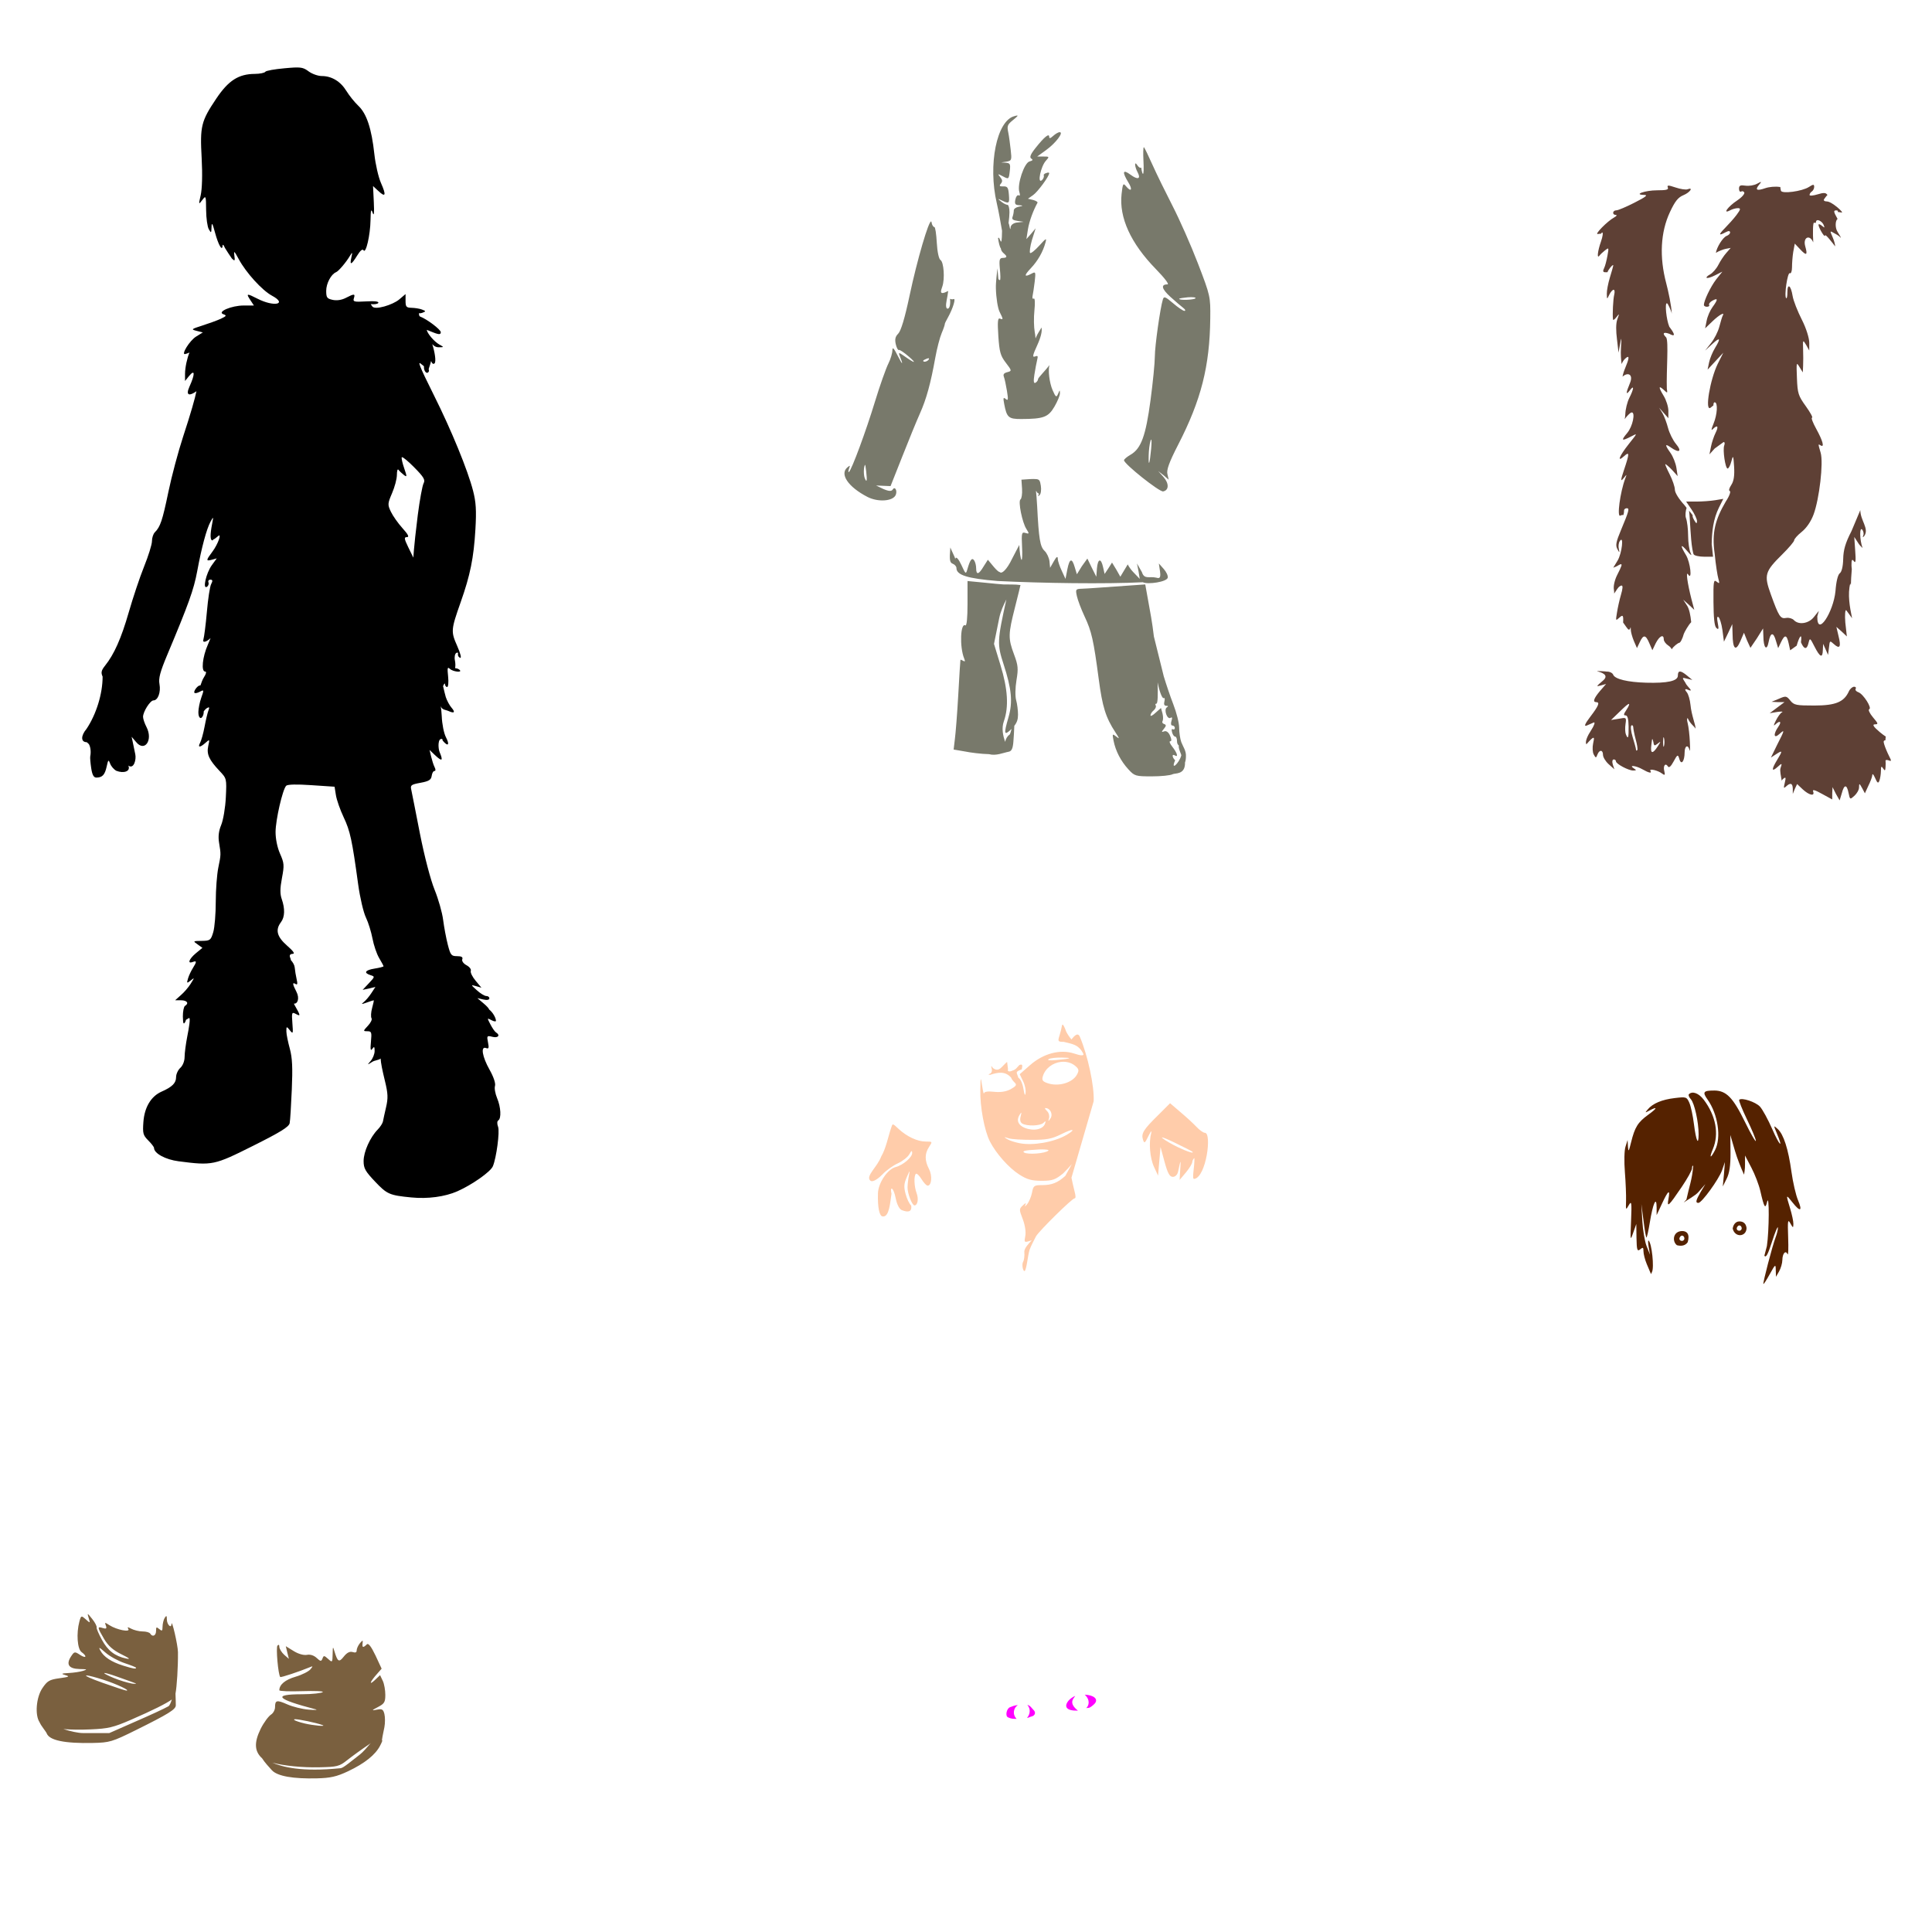<?xml version="1.0" encoding="UTF-8" standalone="no"?>
<!-- Created with Inkscape (http://www.inkscape.org/) -->

<svg
   xmlns:dc="http://purl.org/dc/elements/1.1/"
   xmlns:cc="http://creativecommons.org/ns#"
   xmlns:rdf="http://www.w3.org/1999/02/22-rdf-syntax-ns#"
   xmlns:svg="http://www.w3.org/2000/svg"
   xmlns="http://www.w3.org/2000/svg"
   xmlns:sodipodi="http://sodipodi.sourceforge.net/DTD/sodipodi-0.dtd"
   xmlns:inkscape="http://www.inkscape.org/namespaces/inkscape"
   id="svg2491"
   sodipodi:version="0.32"
   inkscape:version="0.47 r22583"
   width="128"
   height="128"
   version="1.0"
   sodipodi:docname="Astrid.svg"
   inkscape:output_extension="org.inkscape.output.svg.inkscape">
  <defs
     id="defs2494">
    <inkscape:perspective
       sodipodi:type="inkscape:persp3d"
       inkscape:vp_x="0 : 526.18109 : 1"
       inkscape:vp_y="0 : 1000 : 0"
       inkscape:vp_z="744.09448 : 526.18109 : 1"
       inkscape:persp3d-origin="372.04724 : 350.78739 : 1"
       id="perspective2498" />
    <inkscape:perspective
       id="perspective2833"
       inkscape:persp3d-origin="0.5 : 0.33333333 : 1"
       inkscape:vp_z="1 : 0.5 : 1"
       inkscape:vp_y="0 : 1000 : 0"
       inkscape:vp_x="0 : 0.5 : 1"
       sodipodi:type="inkscape:persp3d" />
    <inkscape:perspective
       id="perspective2907"
       inkscape:persp3d-origin="0.5 : 0.33333333 : 1"
       inkscape:vp_z="1 : 0.5 : 1"
       inkscape:vp_y="0 : 1000 : 0"
       inkscape:vp_x="0 : 0.5 : 1"
       sodipodi:type="inkscape:persp3d" />
    <inkscape:perspective
       id="perspective2927"
       inkscape:persp3d-origin="0.5 : 0.33333333 : 1"
       inkscape:vp_z="1 : 0.5 : 1"
       inkscape:vp_y="0 : 1000 : 0"
       inkscape:vp_x="0 : 0.5 : 1"
       sodipodi:type="inkscape:persp3d" />
    <inkscape:perspective
       id="perspective3190"
       inkscape:persp3d-origin="0.5 : 0.33333333 : 1"
       inkscape:vp_z="1 : 0.5 : 1"
       inkscape:vp_y="0 : 1000 : 0"
       inkscape:vp_x="0 : 0.5 : 1"
       sodipodi:type="inkscape:persp3d" />
    <inkscape:perspective
       id="perspective3239"
       inkscape:persp3d-origin="0.5 : 0.33333333 : 1"
       inkscape:vp_z="1 : 0.5 : 1"
       inkscape:vp_y="0 : 1000 : 0"
       inkscape:vp_x="0 : 0.5 : 1"
       sodipodi:type="inkscape:persp3d" />
    <inkscape:perspective
       id="perspective3539"
       inkscape:persp3d-origin="0.5 : 0.33333333 : 1"
       inkscape:vp_z="1 : 0.5 : 1"
       inkscape:vp_y="0 : 1000 : 0"
       inkscape:vp_x="0 : 0.5 : 1"
       sodipodi:type="inkscape:persp3d" />
    <inkscape:perspective
       id="perspective3553"
       inkscape:persp3d-origin="0.5 : 0.33333333 : 1"
       inkscape:vp_z="1 : 0.5 : 1"
       inkscape:vp_y="0 : 1000 : 0"
       inkscape:vp_x="0 : 0.5 : 1"
       sodipodi:type="inkscape:persp3d" />
    <inkscape:perspective
       id="perspective3802"
       inkscape:persp3d-origin="0.5 : 0.33333333 : 1"
       inkscape:vp_z="1 : 0.5 : 1"
       inkscape:vp_y="0 : 1000 : 0"
       inkscape:vp_x="0 : 0.5 : 1"
       sodipodi:type="inkscape:persp3d" />
    <inkscape:perspective
       id="perspective4562"
       inkscape:persp3d-origin="0.5 : 0.33333333 : 1"
       inkscape:vp_z="1 : 0.5 : 1"
       inkscape:vp_y="0 : 1000 : 0"
       inkscape:vp_x="0 : 0.5 : 1"
       sodipodi:type="inkscape:persp3d" />
    <inkscape:perspective
       id="perspective4578"
       inkscape:persp3d-origin="0.5 : 0.33333333 : 1"
       inkscape:vp_z="1 : 0.5 : 1"
       inkscape:vp_y="0 : 1000 : 0"
       inkscape:vp_x="0 : 0.5 : 1"
       sodipodi:type="inkscape:persp3d" />
    <inkscape:perspective
       id="perspective6091"
       inkscape:persp3d-origin="0.5 : 0.33333333 : 1"
       inkscape:vp_z="1 : 0.5 : 1"
       inkscape:vp_y="0 : 1000 : 0"
       inkscape:vp_x="0 : 0.5 : 1"
       sodipodi:type="inkscape:persp3d" />
    <inkscape:perspective
       id="perspective6119"
       inkscape:persp3d-origin="0.5 : 0.33333333 : 1"
       inkscape:vp_z="1 : 0.5 : 1"
       inkscape:vp_y="0 : 1000 : 0"
       inkscape:vp_x="0 : 0.5 : 1"
       sodipodi:type="inkscape:persp3d" />
    <inkscape:perspective
       id="perspective6133"
       inkscape:persp3d-origin="0.5 : 0.33333333 : 1"
       inkscape:vp_z="1 : 0.5 : 1"
       inkscape:vp_y="0 : 1000 : 0"
       inkscape:vp_x="0 : 0.5 : 1"
       sodipodi:type="inkscape:persp3d" />
    <inkscape:perspective
       id="perspective6147"
       inkscape:persp3d-origin="0.5 : 0.33333333 : 1"
       inkscape:vp_z="1 : 0.5 : 1"
       inkscape:vp_y="0 : 1000 : 0"
       inkscape:vp_x="0 : 0.5 : 1"
       sodipodi:type="inkscape:persp3d" />
    <inkscape:perspective
       id="perspective6569"
       inkscape:persp3d-origin="0.5 : 0.33333333 : 1"
       inkscape:vp_z="1 : 0.5 : 1"
       inkscape:vp_y="0 : 1000 : 0"
       inkscape:vp_x="0 : 0.5 : 1"
       sodipodi:type="inkscape:persp3d" />
    <inkscape:perspective
       id="perspective6594"
       inkscape:persp3d-origin="0.5 : 0.33333333 : 1"
       inkscape:vp_z="1 : 0.5 : 1"
       inkscape:vp_y="0 : 1000 : 0"
       inkscape:vp_x="0 : 0.5 : 1"
       sodipodi:type="inkscape:persp3d" />
  </defs>
  <sodipodi:namedview
     inkscape:window-height="747"
     inkscape:window-width="1280"
     inkscape:pageshadow="2"
     inkscape:pageopacity="0.0"
     guidetolerance="10.0"
     gridtolerance="10.0"
     objecttolerance="10.0"
     borderopacity="1.0"
     bordercolor="#666666"
     pagecolor="#ffffff"
     id="base"
     showgrid="false"
     inkscape:zoom="1.9140625"
     inkscape:cx="181.73714"
     inkscape:cy="33.986678"
     inkscape:window-x="-4"
     inkscape:window-y="-4"
     inkscape:current-layer="svg2491"
     inkscape:window-maximized="1" />
  <path
     style="fill:#a0a0a0;stroke:none;stroke-width:1px;stroke-linecap:butt;stroke-linejoin:miter;stroke-opacity:1"
     d=""
     id="path2516" />
  <path
     id="path6350"
     style="fill:#000000"
     d="m 26.641,30.29 c 0.093,0.014 0.42,0.287 0.795,0.667 0.649,0.657 0.751,0.835 0.628,1.064 -0.081,0.151 -0.256,1.097 -0.385,2.102 -0.128,1.005 -0.237,2.048 -0.256,2.32 l -0.038,0.5 -0.333,-0.679 c -0.281,-0.583 -0.291,-0.679 -0.09,-0.679 0.166,0 0.083,-0.172 -0.295,-0.59 -0.294,-0.325 -0.639,-0.817 -0.769,-1.09 -0.223,-0.468 -0.221,-0.539 0.077,-1.231 0.173,-0.402 0.319,-0.939 0.32,-1.205 0.001,-0.266 0.043,-0.426 0.103,-0.346 0.059,0.08 0.214,0.23 0.346,0.333 0.222,0.173 0.232,0.138 0.038,-0.423 -0.115,-0.335 -0.191,-0.659 -0.167,-0.731 0.003,-0.009 0.012,-0.015 0.026,-0.013 z M 19.501,4.473 c -0.171,0.007 -0.386,0.028 -0.654,0.051 -0.652,0.058 -1.225,0.159 -1.269,0.231 -0.044,0.072 -0.355,0.139 -0.692,0.141 -1.078,0.006 -1.745,0.431 -2.551,1.628 -1.018,1.513 -1.09,1.84 -0.974,3.961 0.059,1.089 0.028,2.048 -0.064,2.448 -0.147,0.636 -0.137,0.638 0.103,0.32 0.241,-0.319 0.248,-0.292 0.256,0.667 0.004,0.542 0.086,1.108 0.179,1.269 0.157,0.27 0.166,0.264 0.179,-0.141 0.011,-0.345 0.061,-0.272 0.231,0.359 0.218,0.811 0.482,1.277 0.5,0.872 0.005,-0.117 0.077,-0.052 0.154,0.141 0.153,0.242 0.301,0.48 0.461,0.705 0.19,0.19 0.221,0.174 0.167,-0.192 -0.052,-0.35 -0.008,-0.316 0.295,0.244 0.48,0.888 1.542,2.06 2.192,2.41 1.056,0.569 0.149,0.765 -0.949,0.205 -0.717,-0.366 -0.775,-0.363 -0.487,0.077 l 0.244,0.372 -0.679,0 c -0.804,0 -1.788,0.422 -1.346,0.577 0.234,0.082 0.208,0.124 -0.154,0.295 -0.229,0.108 -0.776,0.307 -1.218,0.449 -0.761,0.244 -0.786,0.259 -0.397,0.359 l 0.41,0.103 -0.436,0.269 c -0.45,0.274 -1.011,1.218 -0.743,1.166 0.088,-0.017 0.2,-0.062 0.295,-0.103 -0.146,0.325 -0.295,0.99 -0.295,1.41 l 0,0.474 0.282,-0.346 c 0.379,-0.455 0.388,-0.108 0.013,0.718 -0.286,0.631 0.024,0.622 0.461,0.308 -0.091,0.459 -0.37,1.447 -0.884,3.012 -0.317,0.965 -0.757,2.608 -0.974,3.653 -0.397,1.911 -0.536,2.318 -0.897,2.679 -0.108,0.108 -0.192,0.37 -0.192,0.59 0,0.22 -0.239,0.981 -0.526,1.692 -0.287,0.711 -0.739,2.075 -1.013,3.025 -0.498,1.729 -0.969,2.78 -1.564,3.525 -0.255,0.32 -0.288,0.462 -0.167,0.731 0.003,1.129 -0.417,2.494 -1.064,3.461 -0.391,0.464 -0.383,0.884 0.013,0.884 0.013,0 0.095,0.088 0.141,0.128 0.103,0.169 0.155,0.494 0.09,0.82 -0.016,0.079 0.013,0.426 0.064,0.769 0.068,0.452 0.167,0.63 0.346,0.628 0.398,-0.004 0.561,-0.186 0.679,-0.731 0.101,-0.463 0.124,-0.481 0.231,-0.192 0.065,0.176 0.25,0.389 0.41,0.474 0.496,0.191 0.966,0.037 0.795,-0.346 0.367,0.267 0.534,-0.406 0.461,-0.743 -0.052,-0.241 -0.129,-0.607 -0.167,-0.808 l -0.077,-0.359 0.295,0.346 C 9.58,49.856 10.154,49.036 9.707,48.172 9.58,47.926 9.477,47.625 9.477,47.493 c 0,-0.344 0.476,-1.09 0.692,-1.09 0.297,0 0.496,-0.55 0.397,-1.077 -0.072,-0.381 0.041,-0.811 0.513,-1.936 1.418,-3.378 1.759,-4.318 1.987,-5.55 0.292,-1.576 0.617,-2.79 0.884,-3.282 0.192,-0.353 0.198,-0.341 0.103,0.154 -0.142,0.733 -0.133,1.09 0.026,1.09 0.021,0 0.033,-0.029 0.051,-0.064 4.1e-4,-0.001 0.012,0.001 0.013,0 0.048,-0.013 0.147,-0.08 0.32,-0.231 0.229,-0.199 -8e-6,0.521 -0.397,1.051 -0.429,0.572 -0.428,0.631 -0.026,0.526 l 0.32,-0.09 -0.333,0.461 c -0.374,0.526 -0.617,1.606 -0.32,1.423 0.098,-0.061 0.141,-0.196 0.103,-0.295 -0.038,-0.099 0.02,-0.179 0.128,-0.179 0.151,0 0.168,0.077 0.051,0.295 -0.084,0.157 -0.208,0.979 -0.282,1.833 -0.074,0.854 -0.183,1.682 -0.231,1.833 -0.083,0.264 0.222,0.158 0.474,-0.09 -0.055,0.133 -0.079,0.21 -0.179,0.436 -0.358,0.81 -0.457,1.782 -0.179,1.782 0.1,0 0.068,0.15 -0.077,0.372 -0.09,0.137 -0.177,0.367 -0.231,0.538 -0.006,-1.14e-4 -0.021,0.014 -0.026,0.013 -0.14,-0.039 -0.468,0.391 -0.372,0.487 0.045,0.045 0.202,0.007 0.359,-0.077 0.274,-0.147 0.276,-0.124 0.09,0.397 -0.107,0.299 -0.189,0.728 -0.192,0.949 -0.007,0.416 0.191,0.542 0.32,0.205 0.021,-0.055 0.036,-0.149 0.038,-0.256 0.053,-0.062 0.132,-0.161 0.205,-0.205 0.161,-0.097 0.187,-0.064 0.103,0.154 -0.06,0.154 -0.174,0.635 -0.256,1.077 -0.082,0.442 -0.219,0.923 -0.295,1.064 -0.176,0.328 -0.007,0.328 0.359,0 0.278,-0.249 0.278,-0.237 0.179,0.218 -0.117,0.542 0.056,0.912 0.743,1.641 0.479,0.507 0.483,0.508 0.423,1.756 -0.033,0.693 -0.175,1.515 -0.308,1.833 -0.164,0.393 -0.207,0.762 -0.141,1.166 0.129,0.795 0.131,0.772 -0.051,1.666 -0.088,0.433 -0.167,1.44 -0.167,2.243 0,0.804 -0.074,1.715 -0.167,2.025 -0.16,0.534 -0.204,0.57 -0.769,0.577 -0.582,0.007 -0.584,0.011 -0.269,0.231 l 0.32,0.231 -0.436,0.359 c -0.458,0.386 -0.573,0.718 -0.205,0.577 0.272,-0.104 0.273,-0.015 0.013,0.397 -0.112,0.178 -0.26,0.479 -0.32,0.679 -0.102,0.34 -0.09,0.358 0.167,0.154 0.268,-0.213 0.267,-0.211 0,0.218 -0.15,0.241 -0.444,0.578 -0.654,0.756 l -0.372,0.333 0.397,0 c 0.4,0.005 0.534,0.2 0.256,0.372 -0.08,0.05 -0.142,0.368 -0.141,0.705 3.69e-4,0.101 0.009,0.177 0.013,0.244 4.1e-4,0.007 -4.1e-4,0.019 0,0.026 -2.5e-4,0.004 -4.1e-4,0.01 0,0.013 0.017,0.193 0.053,0.219 0.128,0.103 0.029,-0.045 0.052,-0.105 0.064,-0.167 0.054,-0.03 0.11,-0.061 0.192,-0.115 0.138,-0.091 -0.004,0.705 -0.103,1.205 -0.098,0.5 -0.179,1.116 -0.179,1.372 -2.1e-5,0.272 -0.12,0.571 -0.282,0.718 -0.153,0.138 -0.282,0.416 -0.282,0.615 0,0.394 -0.256,0.65 -0.961,0.961 -0.699,0.309 -1.134,1.036 -1.205,2.013 -0.054,0.753 -0.022,0.875 0.32,1.218 0.21,0.21 0.385,0.437 0.385,0.5 0,0.36 0.759,0.772 1.628,0.884 2.251,0.292 2.356,0.265 4.935,-1.025 1.814,-0.907 2.373,-1.253 2.423,-1.5 0.036,-0.176 0.096,-1.173 0.141,-2.218 0.062,-1.437 0.036,-2.097 -0.128,-2.705 -0.12,-0.442 -0.23,-0.957 -0.231,-1.154 -0.002,-0.347 0.009,-0.353 0.231,-0.077 0.212,0.264 0.222,0.234 0.167,-0.474 -0.055,-0.703 -0.032,-0.749 0.218,-0.615 0.347,0.186 0.338,0.138 -0.09,-0.615 -0.013,-0.023 -0.013,-0.042 -0.026,-0.064 0.245,0.036 0.389,-0.352 0.167,-0.782 -0.273,-0.528 -0.278,-0.653 -0.051,-0.513 0.119,0.073 0.134,-0.02 0.064,-0.32 -0.054,-0.233 -0.111,-0.589 -0.128,-0.782 -0.014,-0.152 -0.123,-0.345 -0.256,-0.487 6.2e-5,-0.002 7.9e-5,-0.01 0,-0.013 -0.001,-0.035 -0.02,-0.086 -0.051,-0.167 -0.054,-0.141 0.005,-0.227 0.167,-0.231 0.175,-0.004 0.061,-0.171 -0.372,-0.551 -0.668,-0.587 -0.784,-1.04 -0.397,-1.551 0.256,-0.338 0.273,-0.889 0.051,-1.525 -0.12,-0.345 -0.117,-0.707 0.013,-1.397 0.16,-0.849 0.151,-0.984 -0.128,-1.615 -0.183,-0.413 -0.296,-0.989 -0.295,-1.436 0.003,-0.802 0.466,-2.825 0.705,-3.064 0.091,-0.091 0.709,-0.104 1.666,-0.038 l 1.538,0.103 0.09,0.564 c 0.049,0.307 0.277,0.963 0.513,1.461 0.43,0.909 0.557,1.494 0.961,4.448 0.12,0.877 0.352,1.861 0.513,2.192 0.16,0.331 0.354,0.963 0.436,1.397 0.082,0.434 0.276,1.011 0.436,1.282 0.16,0.271 0.295,0.517 0.295,0.551 0,0.035 -0.268,0.102 -0.59,0.154 -0.641,0.103 -0.745,0.285 -0.269,0.436 0.298,0.095 0.289,0.106 -0.115,0.538 l -0.41,0.436 0.423,-0.09 0.423,-0.103 -0.269,0.41 c -0.147,0.226 -0.373,0.489 -0.5,0.59 -0.19,0.151 -0.16,0.16 0.179,0.038 0.226,-0.081 0.446,-0.154 0.474,-0.154 0.028,0 -0.025,0.23 -0.103,0.513 -0.078,0.282 -0.092,0.594 -0.038,0.679 0.053,0.085 -0.06,0.305 -0.244,0.5 -0.326,0.347 -0.319,0.359 -0.026,0.359 0.27,0 0.29,0.068 0.231,0.692 -0.049,0.516 -0.025,0.637 0.09,0.474 0.127,-0.18 0.152,-0.149 0.154,0.141 0.001,0.195 -0.116,0.489 -0.256,0.654 -0.252,0.294 -0.244,0.284 0.103,0.064 0.172,-0.109 0.429,-0.107 0.551,-0.218 0.015,0.3 0.106,0.751 0.282,1.474 0.207,0.848 0.219,1.143 0.077,1.756 -0.094,0.405 -0.186,0.822 -0.205,0.936 -0.019,0.113 -0.172,0.361 -0.346,0.538 -0.502,0.512 -0.936,1.47 -0.936,2.089 0,0.488 0.113,0.678 0.769,1.372 0.784,0.828 0.952,0.897 2.384,1.038 1.092,0.108 2.229,-0.041 3.064,-0.41 0.971,-0.43 2.192,-1.289 2.346,-1.654 0.237,-0.561 0.466,-2.3 0.346,-2.615 -0.074,-0.195 -0.07,-0.371 0.013,-0.423 0.211,-0.13 0.174,-0.875 -0.077,-1.474 -0.122,-0.292 -0.189,-0.657 -0.141,-0.808 0.053,-0.166 -0.086,-0.593 -0.359,-1.077 -0.489,-0.867 -0.604,-1.579 -0.231,-1.436 0.176,0.068 0.203,4.05e-4 0.128,-0.372 -0.088,-0.44 -0.073,-0.464 0.295,-0.372 0.38,0.095 0.537,-0.106 0.231,-0.295 -0.081,-0.05 -0.247,-0.297 -0.372,-0.538 -0.221,-0.428 -0.217,-0.426 0.077,-0.269 0.166,0.089 0.296,0.102 0.295,0.038 -0.004,-0.198 -0.215,-0.566 -0.449,-0.743 -0.013,-0.064 -0.152,-0.225 -0.359,-0.397 l -0.423,-0.359 0.397,0.09 c 0.251,0.057 0.397,0.024 0.397,-0.077 0,-0.089 -0.089,-0.154 -0.205,-0.154 -0.116,0 -0.403,-0.179 -0.628,-0.385 -0.406,-0.37 -0.406,-0.369 -0.051,-0.269 l 0.359,0.103 -0.385,-0.461 c -0.214,-0.254 -0.36,-0.55 -0.32,-0.654 0.04,-0.103 -0.085,-0.266 -0.282,-0.372 -0.207,-0.111 -0.326,-0.282 -0.282,-0.397 0.054,-0.142 -0.05,-0.205 -0.346,-0.205 -0.383,0 -0.434,-0.068 -0.615,-0.769 -0.109,-0.422 -0.246,-1.158 -0.308,-1.641 -0.061,-0.482 -0.316,-1.375 -0.564,-1.987 -0.264,-0.649 -0.674,-2.203 -0.974,-3.73 -0.283,-1.438 -0.537,-2.75 -0.577,-2.923 -0.064,-0.275 0.007,-0.325 0.615,-0.436 0.56,-0.102 0.706,-0.197 0.743,-0.461 0.026,-0.18 0.102,-0.32 0.179,-0.32 0.087,0 0.094,-0.099 0.013,-0.256 -0.072,-0.141 -0.173,-0.464 -0.231,-0.705 l -0.103,-0.436 0.346,0.333 c 0.489,0.459 0.571,0.407 0.32,-0.192 -0.103,-0.245 -0.135,-0.968 0.179,-0.859 0.007,0.034 0.019,0.069 0.026,0.103 0.351,0.423 0.485,0.29 0.218,-0.218 -0.141,-0.269 -0.261,-0.885 -0.282,-1.41 -0.01,-0.246 -0.039,-0.471 -0.064,-0.654 0.085,0.255 0.327,0.235 0.513,0.32 0.39,0.179 0.468,0.086 0.192,-0.231 -0.123,-0.141 -0.292,-0.451 -0.372,-0.692 -0.043,-0.131 -0.114,-0.455 -0.179,-0.718 -0.002,-0.006 0.001,-0.007 0,-0.013 0.069,-0.161 0.123,-0.216 0.128,-0.115 0.006,0.1 0.07,0.179 0.141,0.179 0.071,0 0.104,-0.31 0.064,-0.692 -0.06,-0.572 -0.044,-0.663 0.115,-0.513 0.203,0.192 0.844,0.267 0.654,0.077 -0.06,-0.06 -0.179,-0.115 -0.269,-0.115 -0.009,0 -0.027,-0.009 -0.038,-0.013 -0.002,-4.1e-4 0.002,-0.012 0,-0.013 0.03,-0.107 0.024,-0.318 -0.013,-0.5 -0.043,-0.212 8.49e-4,-0.432 0.09,-0.487 0.089,-0.055 0.137,-0.019 0.115,0.077 -0.022,0.096 0.042,0.207 0.141,0.244 0.105,0.039 0.027,-0.285 -0.192,-0.782 -0.425,-0.961 -0.42,-1.065 0.231,-2.91 0.628,-1.78 0.863,-2.915 0.974,-4.82 0.074,-1.263 0.038,-1.804 -0.154,-2.551 -0.352,-1.37 -1.432,-4.005 -2.589,-6.32 -1.038,-2.075 -1.076,-2.281 -0.859,-2.089 0.087,0.076 0.135,0.113 0.192,0.154 -0.008,0.079 0.005,0.183 0.038,0.269 0.049,0.127 0.145,0.199 0.218,0.154 0.073,-0.045 0.102,-0.131 0.064,-0.192 -0.031,-0.05 0.105,-0.321 0.154,-0.577 0.066,0.176 0.15,0.234 0.231,0.154 0.117,-0.117 0.009,-0.779 -0.154,-1.269 0.13,0.139 0.257,0.207 0.423,0.205 0.363,-0.004 0.366,-0.003 0.051,-0.179 -0.357,-0.2 -0.826,-0.768 -0.833,-0.974 0.09,0.041 0.237,0.097 0.449,0.179 0.407,0.16 0.474,0.109 0.474,-0.026 0,-0.173 -0.909,-0.862 -1.372,-1.038 -0.066,-0.025 -0.068,-0.127 -0.077,-0.218 0.066,0.011 0.143,0.003 0.218,-0.026 0.259,-0.099 0.257,-0.112 -0.013,-0.218 -0.155,-0.061 -0.471,-0.11 -0.692,-0.115 -0.349,-0.009 -0.397,-0.069 -0.397,-0.461 l 0,-0.449 -0.423,0.359 c -0.415,0.35 -1.596,0.723 -1.782,0.461 -0.032,-0.045 -0.069,-0.099 -0.103,-0.154 0.238,0.024 0.455,-0.004 0.5,-0.077 0.061,-0.099 -0.221,-0.136 -0.808,-0.103 -0.796,0.045 -0.88,0.023 -0.808,-0.205 0.1,-0.314 0.024,-0.317 -0.538,-0.026 -0.279,0.144 -0.602,0.187 -0.872,0.128 -0.374,-0.082 -0.423,-0.154 -0.423,-0.602 0,-0.481 0.323,-1.097 0.654,-1.231 0.17,-0.069 0.675,-0.667 0.923,-1.09 0.154,-0.262 0.171,-0.245 0.09,0.115 -0.123,0.544 -0.003,0.5 0.385,-0.128 0.209,-0.339 0.355,-0.457 0.423,-0.346 0.153,0.248 0.444,-0.999 0.461,-2 0.012,-0.678 0.038,-0.779 0.141,-0.487 0.089,0.253 0.112,0.034 0.077,-0.705 l -0.051,-1.064 0.346,0.32 c 0.488,0.459 0.543,0.296 0.179,-0.526 -0.172,-0.39 -0.365,-1.25 -0.436,-1.897 C 24.618,8.506 24.289,7.53 23.744,7.012 23.487,6.768 23.135,6.328 22.949,6.025 22.562,5.394 21.976,5.038 21.321,5.038 c -0.248,0 -0.642,-0.138 -0.872,-0.308 -0.283,-0.209 -0.436,-0.278 -0.949,-0.256 z" />
  <path
     style="fill:#552200;fill-opacity:1"
     d="m 113.561,72.25 c 0.809,0 1.25,0.453 2.051,2.089 0.393,0.804 0.718,1.361 0.718,1.243 0,-0.118 -0.266,-0.753 -0.59,-1.423 -0.324,-0.67 -0.552,-1.256 -0.513,-1.295 0.162,-0.162 1.081,0.139 1.372,0.449 0.172,0.184 0.54,0.861 0.82,1.5 0.491,1.119 0.749,1.344 0.295,0.256 -0.22,-0.526 -0.219,-0.525 0.064,-0.269 0.389,0.352 0.702,1.32 0.91,2.833 0.096,0.694 0.291,1.543 0.436,1.884 0.313,0.74 0.147,0.8 -0.372,0.141 -0.438,-0.556 -0.438,-0.54 -0.154,0.397 0.12,0.395 0.221,0.857 0.218,1.025 -0.005,0.293 -0.024,0.287 -0.205,-0.038 -0.163,-0.294 -0.181,-0.167 -0.141,0.949 0.026,0.709 0.008,1.203 -0.038,1.102 -0.133,-0.288 -0.34,-0.049 -0.346,0.385 -0.003,0.216 -0.103,0.555 -0.218,0.756 l -0.205,0.359 -0.013,-0.436 c -0.008,-0.426 -0.022,-0.418 -0.397,0.256 -0.212,0.382 -0.4,0.677 -0.423,0.654 -0.051,-0.051 0.595,-2.53 0.808,-3.089 0.084,-0.221 0.158,-0.505 0.154,-0.641 -0.004,-0.135 -0.18,0.274 -0.385,0.91 -0.278,0.864 -0.405,1.103 -0.513,0.949 l 0.167,-0.641 c 0.155,-1.013 0.166,-3.557 0.013,-2.923 -0.12,0.498 -0.192,0.389 -0.449,-0.731 -0.092,-0.402 -0.358,-1.096 -0.59,-1.538 l -0.423,-0.808 0,0.59 c 0.002,0.355 -0.047,0.513 -0.064,0.679 -0.204,-0.442 -0.451,-1.06 -0.602,-1.577 l -0.308,-1.051 0.013,1.192 c 0.003,0.85 -0.073,1.339 -0.256,1.705 l -0.256,0.513 0.077,-0.808 0.064,-0.808 -0.192,0.551 c -0.225,0.615 -1.345,2.154 -1.564,2.154 -0.208,0 -0.176,-0.16 0.154,-0.731 l 0.308,-0.513 -0.449,0.513 c -0.223,0.259 -0.732,0.519 -0.987,0.705 l 0.179,-0.192 c 0.176,-0.837 0.385,-1.339 0.449,-2.23 -0.044,-0.044 -0.077,0.025 -0.077,0.154 0,0.129 -0.308,0.683 -0.679,1.231 -0.883,1.303 -0.995,1.4 -0.884,0.808 0.128,-0.683 -0.014,-0.584 -0.423,0.295 l -0.359,0.769 0,-0.513 c -0.006,-0.794 -0.247,-0.259 -0.449,0.987 -0.095,0.585 -0.201,1.042 -0.231,1.013 -0.03,-0.03 -0.117,-0.546 -0.192,-1.141 l -0.141,-1.077 0.064,1.102 c 0.034,0.603 0.159,1.358 0.282,1.679 l 0.231,0.577 -0.09,-0.513 c -0.049,-0.281 -0.052,-0.472 0,-0.423 0.206,0.195 0.374,1.785 0.218,2.077 -0.028,0.051 -0.05,0.099 -0.064,0.141 -0.075,-0.19 -0.202,-0.475 -0.282,-0.667 -0.122,-0.291 -0.218,-0.673 -0.218,-0.846 0,-0.263 -0.035,-0.28 -0.218,-0.128 -0.191,0.158 -0.23,0.054 -0.244,-0.756 l -0.013,-0.923 -0.205,0.577 c -0.197,0.564 -0.196,0.535 -0.141,-0.795 0.051,-1.232 0.027,-1.344 -0.154,-1.025 -0.194,0.341 -0.199,0.336 -0.179,-0.295 0.011,-0.362 -0.022,-1.214 -0.077,-1.897 -0.056,-0.697 -0.04,-1.433 0.038,-1.679 l 0.141,-0.449 0.026,0.449 c 0.021,0.366 0.055,0.315 0.205,-0.295 0.248,-1.009 0.448,-1.331 1.141,-1.833 0.611,-0.443 0.639,-0.575 0.064,-0.269 -0.293,0.156 -0.294,0.155 -0.103,-0.077 0.329,-0.399 0.944,-0.656 1.795,-0.756 0.754,-0.089 0.785,-0.08 0.961,0.308 0.101,0.222 0.238,0.865 0.308,1.423 0.14,1.119 0.308,1.47 0.308,0.667 0,-0.813 -0.274,-2.056 -0.513,-2.32 -0.12,-0.133 -0.182,-0.28 -0.128,-0.333 0.227,-0.227 0.652,-0.072 0.987,0.372 0.801,1.062 1.017,2.264 0.602,3.256 -0.259,0.619 -0.165,0.669 0.141,0.077 0.427,-0.826 0.196,-2.382 -0.5,-3.358 -0.35,-0.492 -0.274,-0.59 0.436,-0.59 z"
     id="path6400" />
  <path
     id="path6537"
     style="fill:#552200;fill-opacity:1"
     d="m 111.449,81.56 c -0.618,0.008 -0.68,0.688 -0.347,0.939 0.293,0.077 0.565,0.028 0.714,-0.204 0.154,-0.533 -0.055,-0.735 -0.367,-0.735 z m 0.02,0.306 c 0.062,0.015 0.106,0.073 0.122,0.143 0.027,0.118 -0.067,0.204 -0.143,0.204 -0.184,0 -0.205,-0.14 -0.163,-0.225 0.052,-0.104 0.122,-0.137 0.184,-0.122 z m 3.715,-0.939 c -0.185,0.019 -0.348,0.191 -0.388,0.469 0.144,0.622 0.913,0.555 0.918,-0.041 -0.051,-0.4 -0.345,-0.448 -0.531,-0.429 z m 0.082,0.265 c 0.062,0.015 0.106,0.073 0.122,0.143 0.027,0.118 -0.067,0.204 -0.143,0.204 -0.184,0 -0.205,-0.14 -0.163,-0.225 0.052,-0.104 0.122,-0.137 0.184,-0.122 z" />
  <path
     id="path6485"
     style="fill:#ffccaa;fill-opacity:1"
     d="m 77.52,73.092 -0.796,0.796 c -0.956,0.938 -1.129,1.205 -1,1.612 0.087,0.273 0.123,0.26 0.367,-0.245 0.095,-0.195 0.163,-0.3 0.184,-0.306 0.001,0.015 0.014,0.052 0,0.102 -0.176,0.641 -0.095,1.662 0.184,2.266 l 0.265,0.571 0.082,-0.959 0.082,-0.939 0.265,0.98 c 0.212,0.769 0.338,1 0.551,1 0.165,0 0.305,-0.148 0.347,-0.347 0.175,-0.819 0.193,-0.839 0.143,-0.163 l -0.041,0.714 0.429,-0.51 c 0.231,-0.279 0.406,-0.578 0.408,-0.674 0.002,-0.096 0.076,-0.224 0.143,-0.265 0.021,0.587 -0.198,1.433 -0.006,1.38 0.789,-0.126 1.174,-3.054 0.7,-3.054 -0.107,0 -0.356,-0.179 -0.551,-0.388 -0.195,-0.209 -0.654,-0.634 -1.041,-0.959 l -0.714,-0.612 z m -18.379,1.411 c 0.012,-0.007 0.022,-0.003 0.038,0 0.064,0.012 0.159,0.107 0.346,0.282 0.552,0.516 1.26,0.846 1.807,0.846 0.458,0 0.452,0.002 0.218,0.359 -0.296,0.452 -0.29,0.904 0,1.461 0.23,0.441 0.175,1.102 -0.09,1.102 -0.08,0 -0.264,-0.195 -0.41,-0.436 -0.146,-0.241 -0.318,-0.399 -0.372,-0.346 -0.143,0.143 -0.112,0.853 0.051,1.282 0.143,0.377 0.067,0.808 -0.141,0.808 -0.16,0 -0.466,-0.792 -0.461,-1.192 0.002,-0.184 0.04,-0.541 0.09,-0.782 0.082,-0.398 0.071,-0.381 -0.141,0.103 -0.188,0.429 -0.203,0.646 -0.077,1.115 0.086,0.32 0.251,0.669 0.372,0.769 0.056,0.44 -0.23,0.45 -0.602,0.308 -0.238,-0.074 -0.381,-0.543 -0.436,-0.833 -0.052,-0.279 -0.156,-0.544 -0.231,-0.59 -0.079,-0.049 -0.092,0.093 -0.038,0.333 -0.083,0.482 -0.131,1.561 -0.577,1.5 -0.226,0 -0.348,-0.59 -0.32,-1.538 0.02,-0.684 0.639,-1.598 1.166,-1.731 0.485,-0.122 1.108,-0.651 1.102,-0.936 -0.004,-0.183 -0.051,-0.165 -0.192,0.09 -0.104,0.188 -0.454,0.459 -0.769,0.602 -0.315,0.144 -0.764,0.466 -1,0.718 -0.141,0.151 -0.634,0.61 -0.827,0.41 -0.292,-0.312 0.472,-0.883 0.737,-1.589 0.32,-0.54 0.458,-1.326 0.667,-1.923 0.032,-0.098 0.054,-0.171 0.09,-0.192 z m 17.849,0.854 c 0.062,-0.005 0.385,0.127 0.837,0.347 0.603,0.294 1.13,0.561 1.163,0.592 0.173,0.159 -0.292,0.022 -0.939,-0.286 -0.402,-0.191 -0.86,-0.459 -1.021,-0.592 -0.04,-0.033 -0.062,-0.06 -0.041,-0.061 z M 70.396,67.883 c -0.016,0.002 -0.034,0.041 -0.041,0.082 -0.025,0.145 -0.092,0.432 -0.163,0.653 -0.121,0.374 -0.099,0.408 0.286,0.408 0.484,0.134 0.992,0.139 1.306,0.816 0.003,0.113 -0.182,0.101 -0.612,-0.041 -0.93,-0.306 -2.048,-0.01 -2.939,0.776 l -0.674,0.592 0.225,0.469 c 0.125,0.251 0.191,0.594 0.163,0.776 -0.034,0.223 -0.07,0.138 -0.143,-0.286 -0.059,-0.345 -0.205,-0.668 -0.327,-0.714 -0.125,-0.401 -0.252,-0.382 0.225,-0.571 -0.027,-0.046 0.151,-0.411 -0.163,-0.286 -0.148,0.145 -0.237,0.314 -0.449,0.367 -0.217,0.109 -0.365,0.063 -0.306,-0.082 l -0.061,-0.49 c -0.374,0.31 -0.523,0.717 -0.939,0.408 -0.062,-0.088 -0.092,-0.127 -0.102,-0.122 -0.011,0.005 -0.012,0.061 0.02,0.163 0.043,0.135 -0.006,0.288 -0.102,0.327 -0.135,0.055 -0.134,0.073 0,0.082 0.506,-0.164 0.993,-0.264 1.388,0.184 0.161,0.429 0.654,0.392 -0.041,0.776 -0.308,0.159 -0.68,0.211 -1.102,0.163 -0.408,-0.046 -0.639,-0.004 -0.653,0.102 -0.012,0.091 -0.066,-0.128 -0.122,-0.49 -0.099,-0.636 -0.104,-0.632 -0.122,0.286 -0.022,1.086 0.269,2.673 0.633,3.388 0.408,0.802 1.257,1.759 1.959,2.204 0.527,0.334 0.83,0.408 1.49,0.408 0.714,0 0.895,-0.08 1.408,-0.49 0.223,-0.229 0.408,-0.417 0.571,-0.612 l -0.429,0.776 c -0.501,0.456 -0.904,0.612 -1.531,0.612 -0.539,0 -0.588,0.036 -0.674,0.49 -0.05,0.267 -0.201,0.621 -0.327,0.776 -0.125,0.155 -0.18,0.182 -0.122,0.061 0.08,-0.167 0.037,-0.168 -0.163,0.02 -0.252,0.237 -0.248,0.269 0,0.918 0.157,0.41 0.216,0.858 0.163,1.123 -0.08,0.399 -0.054,0.414 0.245,0.327 0.013,-0.004 0.177,-0.058 0.19,-0.063 -0.185,0.192 -0.517,0.537 -0.496,0.777 0.023,0.262 -0.018,0.55 -0.082,0.653 -0.109,0.176 0.005,0.717 0.122,0.592 0.03,-0.032 0.099,-0.27 0.143,-0.551 0.044,-0.281 0.109,-0.656 0.163,-0.837 0.12,-0.32 0.287,-0.61 0.429,-0.898 0.235,-0.389 2.393,-2.51 2.551,-2.51 0.09,0 0.08,-0.17 0,-0.469 -0.069,-0.261 -0.156,-0.667 -0.204,-0.898 l 1.47,-5.062 c 0.058,-0.976 -0.39,-3.054 -0.918,-4.286 -0.152,-0.354 -0.45,0.066 -0.551,0.184 -0.142,-0.158 -0.246,-0.324 -0.347,-0.51 -0.11,-0.307 -0.196,-0.475 -0.245,-0.469 z m -0.061,2.184 c 0.779,0.011 0.643,0.067 -0.347,0.163 -0.44,0.043 -0.635,0.018 -0.51,-0.061 0.111,-0.07 0.496,-0.107 0.857,-0.102 z m -0.041,0.286 c 0.322,-0.035 0.664,0.039 0.918,0.245 0.278,0.225 0.286,0.324 0.143,0.592 -0.296,0.554 -1.242,0.823 -1.959,0.571 -0.325,-0.114 -0.378,-0.198 -0.306,-0.449 0.154,-0.537 0.668,-0.902 1.204,-0.959 z m -1.061,3.062 c 0.005,-0.011 0.022,0 0.041,0 0.303,0 0.502,0.4 0.327,0.674 -0.148,0.231 -0.17,0.221 -0.102,0 0.043,-0.138 4.57e-4,-0.347 -0.122,-0.469 -0.092,-0.092 -0.157,-0.172 -0.143,-0.204 z m -1.572,0.306 c 0.01,0.012 6.53e-4,0.094 -0.041,0.245 -0.061,0.222 -0.025,0.389 0.102,0.469 0.298,0.189 1.199,0.167 1.408,-0.041 0.148,-0.146 0.176,-0.132 0.102,0.061 -0.145,0.38 -0.758,0.502 -1.347,0.265 -0.418,-0.168 -0.561,-0.495 -0.347,-0.837 0.072,-0.115 0.113,-0.175 0.122,-0.163 z m 3.368,1.143 c 0.079,0.008 -0.017,0.124 -0.367,0.327 -0.841,0.485 -2.226,0.72 -3.102,0.551 -0.281,-0.054 -0.656,-0.165 -0.816,-0.265 -0.268,-0.166 -0.253,-0.168 0.082,-0.061 0.201,0.064 0.887,0.102 1.531,0.102 0.965,0 1.306,-0.054 1.939,-0.367 0.399,-0.197 0.656,-0.294 0.735,-0.286 z m -2.041,1.286 c 0.329,6.53e-4 0.523,0.029 0.469,0.082 -0.19,0.189 -1.377,0.282 -1.612,0.122 -0.143,-0.096 0.105,-0.149 0.776,-0.184 0.136,-0.007 0.258,-0.021 0.367,-0.02 z" />
  <path
     id="path6408"
     style="fill:#5e4035;fill-opacity:1"
     d="m 114.173,33.051 -0.282,0.564 c -0.382,0.769 -0.473,1.59 -0.487,2.436 l 0.09,0.833 -0.59,0 c -0.328,0 -0.641,-0.071 -0.692,-0.154 -0.051,-0.082 -0.128,-0.527 -0.167,-0.987 -0.075,-0.897 -0.091,-1.563 -0.141,-1.91 0.156,0.187 0.266,0.327 0.244,0.333 -0.035,0.009 0.009,0.147 0.103,0.308 0.133,0.23 0.176,0.237 0.179,0.051 0.003,-0.129 -0.16,-0.477 -0.359,-0.769 l -0.359,-0.526 0.692,0 c 0.379,-8.49e-4 0.934,-0.041 1.231,-0.09 l 0.538,-0.09 z m 2.49,-20.994 c -0.019,-0.009 -0.107,0.038 -0.265,0.122 -0.19,0.101 -0.523,0.156 -0.755,0.122 -0.338,-0.05 -0.429,-0.017 -0.429,0.204 0,0.152 0.068,0.23 0.143,0.184 0.075,-0.046 0.155,-0.017 0.204,0.061 0.049,0.079 -0.151,0.32 -0.469,0.531 -0.615,0.407 -0.996,0.935 -0.469,0.653 0.154,-0.082 0.378,-0.143 0.51,-0.143 0.201,0 0.203,0.069 -0.082,0.449 -0.187,0.25 -0.546,0.645 -0.776,0.878 -0.436,0.442 -0.417,0.521 0.061,0.265 0.197,-0.106 0.286,-0.088 0.286,0.02 0,0.086 -0.106,0.179 -0.225,0.225 -0.267,0.103 -0.667,0.776 -0.714,1.123 0.147,-0.098 0.489,-0.234 0.653,-0.265 l 0.327,-0.061 -0.286,0.327 c -0.163,0.179 -0.4,0.537 -0.531,0.796 -0.131,0.259 -0.384,0.543 -0.551,0.633 -0.167,0.089 -0.264,0.185 -0.225,0.225 0.04,0.04 0.284,-0.025 0.551,-0.163 l 0.49,-0.245 -0.408,0.51 c -0.386,0.506 -0.816,1.422 -0.816,1.694 0,0.07 0.087,0.122 0.204,0.122 0.117,0 0.182,-0.06 0.143,-0.122 -0.039,-0.063 0.061,-0.199 0.225,-0.286 0.373,-0.2 0.368,-0.074 0,0.429 -0.16,0.218 -0.334,0.617 -0.388,0.898 l -0.102,0.51 0.49,-0.469 c 0.44,-0.426 0.846,-0.649 0.674,-0.367 -0.037,0.06 -0.134,0.397 -0.225,0.735 -0.091,0.338 -0.337,0.817 -0.551,1.082 l -0.388,0.49 0.469,-0.429 c 0.53,-0.487 0.587,-0.399 0.184,0.265 -0.152,0.251 -0.331,0.67 -0.388,0.939 l -0.102,0.49 0.531,-0.571 0.51,-0.551 -0.367,0.735 c -0.514,1.052 -0.863,3.149 -0.49,2.919 0.035,-0.022 0.125,-0.096 0.204,-0.163 -0.007,-0.114 0.022,-0.204 0.082,-0.204 0.224,0 0.176,0.813 -0.082,1.429 -0.148,0.355 -0.16,0.466 -0.041,0.347 0.313,-0.313 0.4,-0.188 0.184,0.245 -0.114,0.228 -0.253,0.644 -0.306,0.918 l -0.102,0.51 0.347,-0.388 0.592,-0.429 c 0.078,0 0.087,0.103 0.041,0.225 -0.111,0.288 0.07,1.531 0.225,1.531 0.065,0 0.178,-0.208 0.245,-0.469 0.112,-0.437 0.138,-0.421 0.184,0.347 0.035,0.588 -0.019,0.953 -0.184,1.204 -0.138,0.21 -0.189,0.378 -0.102,0.408 0.081,0.028 -0.025,0.337 -0.265,0.694 -0.696,1.194 -0.938,2.057 -0.735,3.47 0.067,0.709 0.185,1.452 0.245,1.653 0.094,0.314 0.067,0.339 -0.122,0.184 -0.194,-0.159 -0.215,0.003 -0.204,1.347 0.008,1.022 0.059,1.59 0.184,1.714 0.15,0.15 0.182,0.092 0.102,-0.306 -0.064,-0.322 -0.057,-0.469 0.041,-0.408 0.082,0.051 0.205,0.433 0.265,0.857 l 0.102,0.776 0.286,-0.592 0.265,-0.571 0.02,0.653 c 0.009,0.997 0.208,1.186 0.51,0.49 l 0.245,-0.571 0.204,0.51 0.225,0.49 0.429,-0.633 0.408,-0.653 0.02,0.51 c 0.005,0.774 0.227,1.027 0.347,0.388 0.123,-0.654 0.32,-0.685 0.49,-0.061 l 0.143,0.469 0.184,-0.388 c 0.249,-0.526 0.38,-0.519 0.51,0.061 l 0.102,0.469 0.429,-0.306 c 0.18,-0.634 0.373,-0.894 0.286,-0.225 0.194,0.469 0.384,0.505 0.49,0.082 0.098,-0.39 0.099,-0.405 0.408,0.204 0.36,0.709 0.538,0.793 0.551,0.225 l 0.02,-0.408 0.163,0.367 0.163,0.367 0.061,-0.49 c 0.053,-0.473 0.053,-0.472 0.327,-0.225 0.391,0.354 0.487,0.181 0.306,-0.531 l -0.143,-0.612 0.347,0.306 0.347,0.327 -0.102,-0.918 c -0.044,-0.51 -0.006,-0.88 0.061,-0.816 0.033,0.031 0.218,0.299 0.388,0.531 -0.16,-0.763 -0.305,-1.596 -0.122,-2.306 0.013,0.013 0.027,0.064 0.041,0.122 1.9e-4,-0.247 0.033,-0.728 0.061,-1.061 -4.1e-4,-0.006 4.1e-4,-0.014 0,-0.02 -0.005,-0.057 -0.019,-0.131 -0.02,-0.225 -0.007,-0.4 0.042,-0.457 0.163,-0.286 0.114,0.161 0.133,-0.044 0.082,-0.714 l -0.061,-0.898 0.306,0.469 c 0.071,0.105 0.171,0.187 0.245,0.265 -0.205,-0.534 -0.212,-1.52 0,-1.184 0.074,0.117 0.087,0.283 0.041,0.367 -0.059,0.106 -0.006,0.131 0.082,0 0.317,-0.477 -0.271,-1.015 -0.274,-1.694 l -0.583,1.387 c -0.415,0.803 -0.537,1.257 -0.551,1.857 -0.011,0.488 -0.098,0.846 -0.225,0.939 -0.127,0.093 -0.24,0.548 -0.286,1.184 -0.136,1.396 -1.227,3.093 -1.204,1.674 l 0.102,-0.367 -0.327,0.408 c -0.343,0.441 -1.011,0.542 -1.327,0.204 -0.099,-0.106 -0.332,-0.177 -0.51,-0.143 -0.379,0.072 -0.482,-0.078 -1.021,-1.572 -0.461,-1.278 -0.391,-1.501 0.755,-2.633 0.438,-0.432 0.796,-0.856 0.796,-0.939 0,-0.083 0.215,-0.332 0.49,-0.551 0.315,-0.252 0.616,-0.677 0.796,-1.163 0.383,-1.034 0.659,-3.423 0.469,-4.082 -0.177,-0.618 -0.179,-0.601 0,-0.49 0.266,0.164 0.143,-0.303 -0.286,-1.082 -0.233,-0.422 -0.359,-0.755 -0.286,-0.755 0.073,0 -0.108,-0.337 -0.408,-0.755 -0.5,-0.695 -0.553,-0.849 -0.592,-1.857 -0.04,-1.036 -0.042,-1.098 0.163,-0.755 l 0.225,0.367 0.02,-0.429 c 0.014,-0.241 0.013,-0.74 0,-1.102 -0.023,-0.645 -0.01,-0.644 0.204,-0.286 l 0.204,0.367 0,-0.51 c 0.002,-0.299 -0.192,-0.943 -0.49,-1.531 -0.281,-0.554 -0.562,-1.26 -0.612,-1.572 -0.114,-0.712 -0.347,-0.874 -0.347,-0.245 0,0.259 -0.032,0.438 -0.082,0.388 -0.143,-0.143 0.094,-1.747 0.245,-1.653 0.074,0.046 0.142,-0.122 0.143,-0.388 6.5e-4,-0.266 0.032,-0.719 0.082,-1.021 l 0.102,-0.551 0.347,0.367 c 0.426,0.46 0.518,0.413 0.347,-0.184 -0.17,-0.594 0.282,-0.807 0.51,-0.306 0.007,0.014 0.015,0.027 0.02,0.041 -0.036,-0.616 -0.03,-1.363 0.061,-1.306 0.067,0.042 0.122,0.021 0.122,-0.061 0,-0.055 0.043,-0.093 0.082,-0.102 0.118,-0.027 0.351,0.126 0.429,0.327 0.073,0.19 0.062,0.194 -0.122,0.041 -0.122,-0.102 -0.227,-0.131 -0.225,-0.061 0.008,0.195 0.419,0.881 0.429,0.714 0.005,-0.08 0.121,0.029 0.286,0.225 0.17,0.202 0.302,0.369 0.388,0.49 -0.003,-0.124 -0.054,-0.339 -0.143,-0.551 -0.125,-0.3 -0.184,-0.416 -0.143,-0.429 0.025,-0.008 0.095,0.026 0.184,0.082 0.109,0.068 0.34,0.161 0.469,0.327 0.032,-0.004 -0.062,-0.17 -0.204,-0.388 -0.194,-0.296 -0.142,-0.796 0,-0.857 -0.27,-0.486 -0.292,-0.571 -0.082,-0.571 0.094,0 0.133,0.051 0.082,0.102 0.068,0.012 0.164,0.019 0.265,0.041 0.199,0.044 -0.64,-0.735 -0.98,-0.735 -0.155,0 -0.231,-0.066 -0.184,-0.143 0.02,-0.033 0.133,-0.193 0.225,-0.286 -0.002,-0.002 0.002,-0.018 0,-0.02 -0.006,-0.007 -0.015,0.008 -0.02,0 -0.084,-0.136 -0.235,-0.143 -0.633,-0.02 -0.287,0.088 -0.531,0.109 -0.531,0.041 0,-0.068 0.062,-0.175 0.143,-0.225 0.08,-0.05 0.163,-0.188 0.163,-0.306 0,-0.188 -0.058,-0.188 -0.347,0 -0.448,0.291 -1.807,0.473 -1.857,0.245 -0.03,-0.134 -0.036,-0.193 -0.041,-0.245 -0.013,-0.002 -0.028,0.002 -0.041,0 -0.275,-0.045 -0.7,-0.009 -0.959,0.082 -0.555,0.193 -0.69,0.118 -0.408,-0.225 0.093,-0.113 0.141,-0.175 0.122,-0.184 z m -6.123,0.245 c -0.074,7.18e-4 -0.072,0.04 -0.041,0.122 0.058,0.151 -0.117,0.182 -0.714,0.184 -0.798,0.002 -1.605,0.291 -0.857,0.306 0.276,0.005 0.117,0.128 -0.633,0.51 -0.546,0.279 -1.087,0.51 -1.204,0.51 -0.258,0 -0.299,0.3 -0.041,0.306 0.1,0.002 0.059,0.075 -0.102,0.163 -0.465,0.256 -1.31,1.128 -1.102,1.102 0.102,-0.013 0.177,-0.021 0.225,-0.02 0.032,-0.05 0.055,-0.082 0.082,-0.082 0.064,0 0.035,0.26 -0.082,0.592 -0.225,0.638 -0.285,1.188 -0.102,0.939 0.059,-0.08 0.22,-0.231 0.367,-0.347 0.252,-0.198 0.262,-0.196 0.163,0.347 -0.057,0.317 -0.152,0.696 -0.225,0.837 -0.092,0.179 -0.07,0.262 0.061,0.265 0.049,0.001 0.108,-0.004 0.163,0 0.053,-0.165 0.306,-0.478 0.367,-0.469 0.01,0.001 0.021,0.003 0.02,0.02 -6.6e-4,0.036 -0.105,0.401 -0.225,0.796 -0.12,0.395 -0.21,0.873 -0.204,1.082 0.01,0.378 0.005,0.389 0.163,0.061 0.087,-0.181 0.216,-0.327 0.286,-0.327 0.07,0 0.085,0.146 0.041,0.327 -0.074,0.301 -0.122,1.304 -0.082,1.633 0.009,0.076 0.103,0.013 0.225,-0.143 0.204,-0.262 0.207,-0.262 0.061,0.143 -0.098,0.275 -0.091,0.776 -0.02,1.327 l 0.102,0.878 0.102,-0.571 c 0.089,-0.493 0.106,-0.474 0.061,0.204 -0.033,0.509 0.009,0.867 0.041,1.123 0.05,-0.122 0.122,-0.24 0.204,-0.327 0.079,-0.083 0.143,-0.126 0.184,-0.143 0.122,-0.05 0.078,0.185 -0.143,0.714 -0.095,0.228 -0.162,0.447 -0.184,0.592 0.349,-0.322 0.736,-0.159 0.49,0.429 -0.277,0.663 -0.279,0.838 0,0.469 0.292,-0.385 0.266,-0.099 -0.041,0.51 -0.138,0.274 -0.258,0.76 -0.265,1.082 -0.003,0.127 -0.022,0.23 -0.041,0.327 0.087,-0.136 0.234,-0.293 0.347,-0.388 0.051,-0.043 0.087,-0.06 0.122,-0.061 0.244,-0.006 0.074,0.916 -0.306,1.367 -0.428,0.508 -0.367,0.552 0.265,0.225 0.441,-0.228 0.431,-0.241 -0.163,0.51 -0.626,0.792 -0.802,1.245 -0.306,0.796 0.366,-0.331 0.364,-0.184 0,0.898 -0.239,0.712 -0.236,0.812 -0.041,0.571 0.237,-0.292 0.231,-0.292 0.122,0 -0.349,0.939 -0.567,2.619 -0.327,2.47 0.043,-0.027 0.134,-0.05 0.204,-0.041 0.035,-0.119 0.041,-0.204 0.041,-0.306 0,-0.08 0.094,-0.143 0.184,-0.143 0.191,0 0.138,0.191 -0.388,1.449 -0.313,0.749 -0.374,0.997 -0.245,1.245 0.147,0.283 0.167,0.268 0.102,0 -0.039,-0.161 -0.016,-0.39 0.061,-0.51 0.288,-0.45 0.149,0.807 -0.143,1.286 -0.109,0.179 -0.203,0.331 -0.286,0.469 0.075,-0.028 0.158,-0.054 0.245,-0.102 0.101,-0.056 0.173,-0.108 0.225,-0.122 0.154,-0.044 0.084,0.129 -0.204,0.694 -0.178,0.349 -0.266,0.763 -0.225,0.98 0.017,0.09 0.021,0.173 0.02,0.265 -0.007,0.003 0.011,-0.008 0.204,-0.306 0.11,-0.171 0.229,-0.223 0.286,-0.225 0.094,-0.003 0.079,0.207 -0.041,0.612 -0.101,0.342 -0.217,0.873 -0.265,1.184 -0.085,0.542 -0.095,0.561 0.163,0.327 0.214,-0.193 0.275,-0.186 0.245,0.327 0.15,0.207 0.314,0.462 0.367,0.469 0.113,0.016 0.102,-0.146 0.122,-0.143 0.02,0.003 0.019,0.059 0.02,0.163 0.001,0.131 0.091,0.465 0.204,0.735 l 0.204,0.469 0.184,-0.388 c 0.238,-0.522 0.393,-0.508 0.633,0.061 l 0.204,0.469 0.225,-0.469 c 0.252,-0.488 0.531,-0.614 0.531,-0.245 0,0.12 0.145,0.308 0.306,0.408 0.1,0.063 0.175,0.155 0.225,0.245 0.085,-0.178 0.422,-0.429 0.49,-0.429 0.077,0 0.219,-0.268 0.306,-0.592 0.051,-0.136 0.303,-0.588 0.49,-0.776 -0.043,-0.452 -0.131,-0.872 -0.265,-1.082 l -0.265,-0.408 0.367,0.327 0.367,0.347 -0.184,-0.694 c -0.274,-1.077 -0.389,-1.912 -0.225,-1.653 0.289,0.454 0.149,-0.806 -0.143,-1.286 -0.402,-0.66 -0.365,-0.791 0.082,-0.265 0.258,0.304 0.331,0.344 0.225,0.122 -0.085,-0.176 -0.163,-0.68 -0.163,-1.123 0,-0.442 -0.065,-0.978 -0.143,-1.184 -0.065,-0.17 -0.017,-0.509 0.041,-0.674 -0.055,-0.062 -0.08,-0.116 -0.143,-0.184 -0.364,-0.395 -0.633,-0.819 -0.633,-1.021 0,-0.189 -0.157,-0.645 -0.347,-1.021 -0.19,-0.375 -0.319,-0.674 -0.286,-0.674 0.033,0 0.24,0.167 0.449,0.388 l 0.367,0.408 -0.082,-0.551 c -0.047,-0.302 -0.222,-0.747 -0.388,-0.98 -0.389,-0.547 -0.385,-0.651 0.02,-0.367 0.561,0.393 0.757,0.263 0.347,-0.225 -0.206,-0.245 -0.442,-0.723 -0.531,-1.061 -0.089,-0.338 -0.249,-0.779 -0.367,-0.98 l -0.225,-0.367 0.306,0.347 0.306,0.347 0,-0.49 c -3e-4,-0.27 -0.146,-0.717 -0.306,-0.98 -0.364,-0.598 -0.352,-0.727 0,-0.408 0.259,0.235 0.248,0.236 0.204,-0.082 -0.039,-1.163 0.13,-3.113 -0.041,-3.388 -0.208,-0.208 -0.21,-0.318 -0.041,-0.306 0.056,0.004 0.152,0.026 0.245,0.061 0.562,0.311 0.211,-0.195 0,-0.469 -0.2,-0.476 -0.303,-1.57 -0.163,-1.551 0.009,0.001 0.029,0.009 0.041,0.02 0.032,0.032 0.254,0.458 0.286,0.674 -0.017,-0.521 -0.235,-1.524 -0.367,-2.021 -0.464,-1.745 -0.377,-3.386 0.245,-4.715 0.344,-0.736 0.546,-0.977 0.898,-1.123 0.433,-0.179 0.685,-0.549 0.265,-0.388 -0.108,0.042 -0.469,-0.01 -0.796,-0.122 -0.247,-0.085 -0.396,-0.123 -0.469,-0.122 z M 105.811,44.473 c 0.254,0.065 0.843,0.233 0.393,0.617 -0.446,0.381 -0.48,0.416 -0.163,0.327 l 0.367,-0.102 -0.408,0.469 c -0.412,0.49 -0.492,0.735 -0.245,0.735 0.259,0 0.151,0.253 -0.388,0.959 -0.372,0.487 -0.436,0.669 -0.245,0.592 0.149,-0.06 0.36,-0.159 0.469,-0.204 0.11,-0.045 0.034,0.202 -0.184,0.531 -0.234,0.353 -0.375,0.7 -0.327,0.857 0.007,0.02 0.017,0.039 0.02,0.061 0.128,-0.15 0.27,-0.299 0.327,-0.347 0.194,-0.163 0.212,-0.122 0.122,0.286 -0.056,0.257 -0.04,0.591 0.041,0.735 0.139,0.248 0.152,0.242 0.245,0 0.129,-0.336 0.367,-0.319 0.367,0.02 0,0.147 0.156,0.417 0.367,0.612 l 0.388,0.347 -0.102,-0.306 c -0.061,-0.199 -0.033,-0.347 0.061,-0.347 0.086,0 0.143,0.059 0.143,0.122 0,0.172 0.834,0.615 1.143,0.612 0.228,-0.002 0.226,-0.023 0.041,-0.143 -0.37,-0.239 0.139,-0.186 0.571,0.061 0.422,0.241 0.648,0.293 0.531,0.102 -0.106,-0.171 0.503,-0.028 0.776,0.184 0.17,0.132 0.212,0.105 0.143,-0.163 -0.093,-0.36 0.077,-0.578 0.245,-0.306 0.067,0.108 0.198,-0.012 0.367,-0.327 0.258,-0.482 0.293,-0.494 0.388,-0.163 0.123,0.43 0.344,0.145 0.347,-0.449 0.003,-0.445 0.227,-0.544 0.327,-0.143 0.035,0.141 0.041,-0.109 0.02,-0.551 -0.021,-0.442 -0.082,-0.992 -0.143,-1.225 -0.059,-0.23 -0.053,-0.34 0,-0.347 0.169,0.394 0.449,0.541 0.523,0.703 -2.4e-4,-0.267 -0.272,-0.889 -0.339,-1.581 -0.033,-0.34 -0.142,-0.713 -0.245,-0.837 -0.12,-0.145 -0.146,-0.207 -0.02,-0.204 0.641,0.283 0.008,-0.192 -0.061,-0.408 -0.251,-0.384 -0.241,-0.372 0.102,-0.286 l 0.347,0.082 -0.347,-0.286 c -0.437,-0.361 -0.612,-0.361 -0.612,0 0,0.359 -0.69,0.509 -2.102,0.469 -1.212,-0.034 -2.071,-0.236 -2.184,-0.531 -0.046,-0.12 -0.245,-0.213 -0.429,-0.204 -0.027,-0.014 -0.624,-0.052 -0.638,-0.025 z m 17.028,1.025 c -0.106,0 -0.268,0.132 -0.347,0.306 -0.319,0.701 -0.871,0.939 -2.286,0.939 -1.195,0 -1.347,-0.024 -1.592,-0.327 -0.254,-0.314 -0.298,-0.322 -0.755,-0.122 l -0.49,0.204 0.449,0.02 0.408,0 -0.49,0.367 -0.49,0.367 0.49,-0.082 c 0.279,-0.043 0.429,-0.028 0.327,0.02 -0.102,0.048 -0.28,0.297 -0.408,0.551 -0.153,0.304 -0.167,0.386 -0.041,0.265 0.316,-0.301 0.448,-0.206 0.204,0.143 -0.345,0.492 -0.306,0.822 0.061,0.49 0.384,-0.348 0.367,-0.283 -0.143,0.714 l -0.408,0.837 0.347,-0.225 c 0.434,-0.284 0.438,-0.231 0.061,0.388 -0.38,0.623 -0.37,0.818 0.02,0.469 0.311,-0.277 0.326,-0.282 0.204,0.082 -0.051,0.151 0.038,0.532 0.082,0.816 0.025,-0.051 0.06,-0.088 0.102,-0.122 0.171,-0.142 0.186,-0.091 0.102,0.265 -0.083,0.352 -0.078,0.395 0.082,0.245 0.287,-0.27 0.439,-0.227 0.449,0.143 l 0,0.347 0.143,-0.347 0.143,-0.306 0.367,0.347 c 0.436,0.404 0.824,0.482 0.694,0.143 -0.058,-0.152 0.122,-0.099 0.592,0.163 l 0.674,0.367 0,-0.408 0.02,-0.408 0.225,0.449 0.245,0.429 0.143,-0.469 c 0.158,-0.601 0.331,-0.613 0.449,-0.02 0.09,0.45 0.103,0.441 0.388,0.184 0.16,-0.145 0.303,-0.383 0.306,-0.551 0.005,-0.291 0.021,-0.29 0.204,0.041 l 0.184,0.347 0.225,-0.49 c 0.132,-0.265 0.259,-0.586 0.265,-0.714 0.007,-0.13 0.08,-0.051 0.184,0.184 0.152,0.344 0.207,0.388 0.286,0.184 0.052,-0.137 0.101,-0.439 0.102,-0.653 0.001,-0.305 0.032,-0.335 0.143,-0.163 0.118,0.183 0.147,0.162 0.163,-0.082 0.011,-0.161 0.013,-0.338 0,-0.408 -0.013,-0.07 0.079,-0.089 0.204,-0.041 0.201,0.077 0.199,0.046 0.02,-0.306 -0.111,-0.219 -0.25,-0.554 -0.306,-0.735 -0.065,-0.209 -0.056,-0.278 0.061,-0.286 0.033,-0.003 0.008,-0.191 0.041,-0.245 -0.116,-0.076 -0.256,-0.177 -0.408,-0.306 -0.435,-0.369 -0.506,-0.509 -0.306,-0.51 0.235,-0.002 0.203,-0.059 -0.143,-0.469 -0.217,-0.258 -0.328,-0.503 -0.245,-0.531 0.206,-0.069 -0.391,-1.011 -0.714,-1.123 -0.142,-0.049 -0.23,-0.15 -0.184,-0.225 0.046,-0.075 0.004,-0.143 -0.102,-0.143 z m -14.94,1.143 c 0.075,-0.021 0.037,0.113 -0.143,0.388 -0.186,0.284 -0.211,0.367 -0.061,0.367 0.135,0 0.196,0.229 0.204,0.735 0.011,0.749 -0.034,0.899 -0.184,0.51 -0.046,-0.122 -0.057,-0.427 -0.02,-0.674 0.065,-0.441 0.051,-0.441 -0.449,-0.347 l -0.51,0.082 0.571,-0.551 c 0.32,-0.314 0.517,-0.489 0.592,-0.51 z m 0.225,1.408 c 0.041,0.002 0.08,0.05 0.082,0.122 0.003,0.097 0.067,0.467 0.163,0.816 0.097,0.35 0.148,0.669 0.102,0.714 -0.045,0.045 -0.081,0.033 -0.082,-0.041 -6.6e-4,-0.074 -0.109,-0.457 -0.225,-0.837 -0.115,-0.38 -0.144,-0.717 -0.082,-0.755 0.016,-0.009 0.027,-0.021 0.041,-0.02 l 0,-3.3e-5 z m 2.102,0.796 c 0.008,0.005 0.011,0.026 0.02,0.061 0.037,0.141 0.037,0.37 0,0.51 -0.037,0.141 -0.061,0.016 -0.061,-0.265 0,-0.211 0.017,-0.32 0.041,-0.306 l 0,3.2e-5 z m -0.755,0.122 c 0.015,0.005 0.046,0.071 0.061,0.163 0.047,0.292 0.076,0.308 0.286,0.143 0.224,-0.177 0.233,-0.168 0.02,0.163 -0.356,0.553 -0.511,0.512 -0.429,-0.102 0.034,-0.25 0.037,-0.375 0.061,-0.367 z" />
  <path
     style="fill:#78796b;fill-opacity:1"
     d="m 67.367,7.655 c -0.035,0.003 -0.089,0.022 -0.163,0.041 -1.167,0.292 -1.76,3.216 -1.163,5.776 0.138,0.596 0.243,1.23 0.347,1.817 -0.02,1.416 -0.137,0.262 -0.265,0.49 0.044,0.299 0.108,0.583 0.184,0.674 0.034,0.264 0.235,0.332 0.347,0.49 0.055,0.09 -0.023,0.143 -0.184,0.143 -0.247,0 -0.287,0.088 -0.225,0.735 0.039,0.402 0.05,0.735 0,0.735 -0.05,0 -0.097,-0.042 -0.102,-0.102 -0.005,-0.06 -0.038,-0.368 -0.061,-0.674 -0.025,0.302 -0.114,0.875 -0.102,1.327 0.017,0.639 0.126,1.313 0.245,1.551 0.257,0.517 0.251,0.537 0.02,0.449 -0.142,-0.055 -0.165,0.211 -0.102,1.163 0.07,1.05 0.14,1.297 0.49,1.755 0.406,0.532 0.415,0.551 0.102,0.633 -0.219,0.057 -0.289,0.142 -0.225,0.306 0.051,0.13 0.142,0.557 0.204,0.939 0.093,0.574 0.082,0.666 -0.082,0.531 -0.161,-0.134 -0.179,-0.077 -0.102,0.327 0.171,0.903 0.29,1.002 1.123,1 1.495,-0.003 1.8,-0.127 2.204,-0.816 0.203,-0.346 0.373,-0.752 0.367,-0.898 -0.009,-0.239 -0.014,-0.222 -0.122,0.041 -0.108,0.261 -0.158,0.24 -0.367,-0.245 -0.211,-0.489 -0.31,-1.332 -0.204,-1.653 -0.231,0.311 -0.755,0.843 -0.755,0.918 0,0.083 -0.071,0.188 -0.163,0.245 -0.123,0.076 -0.156,-0.061 -0.082,-0.531 0.056,-0.354 0.138,-0.798 0.184,-0.98 0.065,-0.26 0.042,-0.295 -0.143,-0.225 -0.187,0.072 -0.158,-0.077 0.143,-0.735 0.246,-0.536 0.344,-0.951 0.286,-1.184 -0.045,0.088 -0.082,0.137 -0.184,0.306 -0.313,0.517 -0.151,0.589 -0.265,-0.02 -0.055,-0.298 -0.07,-0.93 -0.02,-1.408 0.053,-0.501 0.035,-0.843 -0.041,-0.796 -0.072,0.045 -0.109,-0.022 -0.082,-0.163 0.028,-0.141 0.099,-0.575 0.143,-0.959 0.075,-0.654 0.059,-0.671 -0.204,-0.531 -0.497,0.266 -0.523,0.139 -0.061,-0.347 0.472,-0.497 0.814,-1.098 0.98,-1.714 0.086,-0.319 0.045,-0.296 -0.408,0.204 -0.285,0.315 -0.564,0.538 -0.612,0.49 -0.048,-0.048 -0.001,-0.43 0.122,-0.857 l 0.245,-0.776 -0.306,0.367 -0.306,0.347 0.102,-0.653 c 0.088,-0.54 0.356,-1.253 0.633,-1.755 0.028,-0.05 -0.102,-0.135 -0.286,-0.184 l -0.347,-0.082 0.347,-0.245 c 0.303,-0.213 1.061,-1.242 1.061,-1.449 0,-0.047 -0.104,-0.057 -0.204,0 -0.076,-0.003 -0.138,0.086 -0.163,0.102 0.045,0.117 -0.009,0.273 -0.122,0.367 -0.313,0.259 -0.07,-0.915 0.265,-1.286 0.254,-0.28 0.235,-0.286 -0.163,-0.286 l -0.408,0 0.592,-0.429 c 0.638,-0.462 1.184,-1.184 0.898,-1.184 -0.096,0 -0.282,0.112 -0.429,0.245 -0.188,0.17 -0.265,0.193 -0.265,0.061 0,-0.253 -0.318,-0.003 -0.918,0.755 -0.333,0.421 -0.398,0.612 -0.265,0.694 0.128,0.079 0.087,0.129 -0.122,0.184 -0.352,0.092 -0.83,1.526 -0.674,2.021 0.061,0.191 0.048,0.28 -0.041,0.225 -0.08,-0.049 -0.186,0.086 -0.225,0.286 -0.056,0.291 -0.002,0.351 0.245,0.367 0.292,0.019 0.291,0.042 -0.02,0.102 -0.181,0.035 -0.327,0.137 -0.327,0.245 0,0.108 -0.035,0.307 -0.082,0.429 -0.06,0.158 0.031,0.221 0.327,0.265 l 0.408,0.061 -0.388,0.041 c -0.237,0.013 -0.429,0.131 -0.469,0.286 -0.032,0.409 -0.075,-0.129 -0.143,-0.245 0.035,-0.261 0.061,-0.546 0.061,-0.714 0,-0.264 -0.057,-0.49 -0.122,-0.49 -0.065,0 -0.252,-0.079 -0.408,-0.204 -0.275,-0.22 -0.268,-0.231 0.041,-0.082 0.475,0.23 0.498,0.188 0.449,-0.408 -0.038,-0.46 -0.094,-0.54 -0.367,-0.531 -0.255,0.009 -0.289,-0.032 -0.163,-0.184 0.119,-0.143 0.107,-0.249 -0.041,-0.429 -0.181,-0.22 -0.166,-0.235 0.122,-0.082 0.442,0.235 0.443,0.248 0.51,-0.327 0.054,-0.462 0.03,-0.531 -0.306,-0.551 -0.354,-0.021 -0.354,-0.002 0.041,-0.061 0.402,-0.06 0.4,-0.115 0.327,-0.776 -0.042,-0.376 -0.107,-0.893 -0.163,-1.163 -0.089,-0.427 -0.06,-0.52 0.306,-0.816 0.284,-0.231 0.371,-0.316 0.265,-0.306 z m 8.409,2.102 c -0.036,0.044 -0.044,0.406 -0.02,0.878 0.028,0.539 0.017,0.934 -0.041,0.878 -0.038,-0.037 -0.079,-0.194 -0.102,-0.408 -0.059,0.044 -0.167,-0.011 -0.265,-0.163 -0.203,-0.314 -0.184,0.087 0.02,0.469 0.238,0.444 0.021,0.526 -0.469,0.163 -0.516,-0.382 -0.571,-0.191 -0.143,0.51 0.301,0.494 0.187,0.669 -0.163,0.245 -0.177,-0.214 -0.209,-0.166 -0.286,0.531 -0.171,1.557 0.608,3.258 2.266,4.96 0.58,0.596 0.907,1.021 0.776,1.021 -0.46,0 -0.39,0.3 0.204,0.837 0.336,0.303 0.727,0.636 0.857,0.735 0.13,0.099 0.147,0.181 0.061,0.184 -0.086,0.003 -0.425,-0.228 -0.755,-0.51 -0.521,-0.446 -0.605,-0.469 -0.674,-0.245 -0.177,0.575 -0.53,3.073 -0.531,3.776 -3.01e-4,0.413 -0.128,1.719 -0.286,2.898 -0.317,2.369 -0.625,3.21 -1.327,3.613 -0.236,0.136 -0.435,0.303 -0.429,0.367 0.024,0.261 2.349,2.108 2.592,2.061 0.391,-0.075 0.402,-0.527 0.02,-0.959 l -0.347,-0.388 0.367,0.286 0.327,0.286 -0.082,-0.367 c -0.07,-0.274 0.1,-0.764 0.714,-1.959 1.52,-2.958 2.089,-5.19 2.123,-8.368 0.015,-1.432 0.012,-1.477 -0.816,-3.633 -0.462,-1.203 -1.219,-2.912 -1.674,-3.796 -0.454,-0.884 -1.057,-2.112 -1.327,-2.715 -0.27,-0.603 -0.522,-1.127 -0.571,-1.184 -0.006,-0.007 -0.015,-0.006 -0.02,0 z M 61.693,14.676 c -0.157,-0.094 -0.932,2.547 -1.429,4.898 -0.319,1.511 -0.575,2.351 -0.755,2.531 -0.197,0.197 -0.232,0.38 -0.163,0.694 0.052,0.237 0.15,0.421 0.204,0.388 0.054,-0.033 0.352,0.169 0.674,0.449 0.565,0.492 0.367,0.44 -0.367,-0.082 -0.287,-0.204 -0.336,-0.196 -0.265,-0.02 0.271,0.672 0.217,0.697 -0.102,0.061 -0.268,-0.535 -0.366,-0.633 -0.367,-0.388 -0.001,0.184 -0.114,0.579 -0.265,0.878 -0.151,0.298 -0.56,1.44 -0.898,2.551 -0.577,1.897 -1.524,4.468 -1.714,4.633 -0.047,0.041 -0.055,-0.052 0,-0.204 0.085,-0.235 0.087,-0.259 -0.102,-0.102 -0.529,0.439 0.039,1.294 1.327,1.959 0.703,0.363 1.711,0.291 1.878,-0.143 0.11,-0.287 -0.061,-0.579 -0.204,-0.347 -0.079,0.128 -0.261,0.123 -0.633,-0.041 l -0.469,-0.225 0.469,0.02 0.49,0.02 0.776,-1.959 c 0.427,-1.085 0.95,-2.363 1.163,-2.837 0.438,-0.974 0.723,-2.03 1.021,-3.694 0.112,-0.628 0.308,-1.372 0.429,-1.653 0.121,-0.281 0.21,-0.552 0.204,-0.592 -0.006,-0.04 0.092,-0.228 0.204,-0.429 0.349,-0.627 0.554,-1.328 0.367,-1.225 -0.05,0.027 -0.158,0.01 -0.225,-0.02 0.039,0.372 -0.024,0.653 -0.163,0.653 -0.099,0 -0.132,-0.197 -0.061,-0.551 0.042,-0.211 0.082,-0.421 0.102,-0.612 -0.006,0.004 -0.014,-0.003 -0.02,0 -0.597,0.308 -0.47,-0.008 -0.367,-0.306 0.176,-0.512 0.097,-1.62 -0.122,-1.755 -0.108,-0.067 -0.211,-0.534 -0.245,-1.143 -0.032,-0.567 -0.098,-1.041 -0.163,-1.041 -0.066,0 -0.158,-0.131 -0.184,-0.306 -0.005,-0.031 -0.01,-0.055 -0.02,-0.061 z m 17.002,5.021 c 0.157,-0.015 0.297,-0.01 0.388,0 0.091,0.01 0.142,0.03 0.122,0.061 -0.069,0.112 -1.082,0.15 -1.082,0.041 0,-0.032 0.257,-0.072 0.571,-0.102 z m -17.206,4.041 c 0.069,-0.01 0.079,0.02 0.041,0.082 -0.086,0.139 -0.367,0.2 -0.367,0.082 0,-0.032 0.12,-0.095 0.245,-0.143 0.033,-0.012 0.059,-0.017 0.082,-0.02 z m 14.777,5.388 c 0.034,-0.016 0.038,0.204 0,0.612 -0.094,1.015 -0.185,1.263 -0.163,0.429 0.008,-0.315 0.057,-0.758 0.122,-0.959 0.019,-0.057 0.03,-0.076 0.041,-0.082 z m -18.961,1.674 c 0.022,-0.027 0.045,0.112 0.082,0.429 0.074,0.639 0.037,0.791 -0.102,0.429 -0.044,-0.114 -0.07,-0.405 -0.041,-0.633 0.016,-0.127 0.048,-0.208 0.061,-0.225 z m 10.96,0.939 -0.592,0.041 0.041,0.612 c 0.021,0.336 -0.031,0.65 -0.102,0.694 -0.175,0.108 0.112,1.532 0.388,1.959 0.205,0.318 0.187,0.345 -0.061,0.265 -0.245,-0.078 -0.27,-0.002 -0.225,0.898 0.028,0.542 0.012,0.93 -0.041,0.878 -0.053,-0.052 -0.119,-0.491 -0.143,-0.98 -0.126,0.261 -0.341,0.63 -0.469,0.898 -0.366,0.764 -0.707,1.041 -0.816,0.898 -0.062,0.004 -0.2,-0.107 -0.388,-0.327 l -0.408,-0.49 -0.286,0.449 c -0.315,0.533 -0.487,0.578 -0.49,0.122 -0.001,-0.181 -0.053,-0.401 -0.122,-0.51 -0.147,-0.231 -0.271,-0.087 -0.449,0.531 -0.111,0.387 -0.117,0.386 -0.408,-0.245 -0.176,-0.382 -0.341,-0.567 -0.388,-0.449 -0.048,0.121 0.012,0.082 -0.061,-0.082 -0.118,-0.265 -0.215,-0.463 -0.286,-0.633 -0.001,0.016 0.001,0.024 0,0.041 -0.064,0.795 -0.036,0.965 0.163,1.041 0.131,0.05 0.245,0.176 0.245,0.286 0,0.46 0.712,0.693 2.735,0.857 2.962,0.146 7.119,0.207 9.613,0.082 0.335,0.164 1.6,-0.022 1.653,-0.306 0.024,-0.128 -0.095,-0.378 -0.265,-0.571 l -0.327,-0.367 0.082,0.551 c 0.07,0.516 -0.119,0.417 -0.265,0.388 -0.447,-0.103 -0.781,0.142 -0.939,-0.367 l -0.327,-0.571 0.102,0.51 0.082,0.51 -0.449,-0.469 c -0.153,-0.164 -0.269,-0.336 -0.347,-0.49 l -0.49,0.816 -0.265,-0.469 -0.286,-0.469 -0.245,0.388 -0.245,0.367 -0.102,-0.449 c -0.136,-0.62 -0.346,-0.584 -0.408,0.082 l -0.041,0.551 -0.306,-0.612 -0.286,-0.592 -0.367,0.51 -0.327,0.531 -0.143,-0.469 c -0.181,-0.631 -0.344,-0.593 -0.49,0.143 l -0.122,0.633 -0.245,-0.531 c -0.138,-0.292 -0.262,-0.647 -0.265,-0.796 -0.005,-0.201 -0.081,-0.162 -0.265,0.163 l -0.245,0.429 -0.041,-0.429 c -0.028,-0.241 -0.178,-0.555 -0.327,-0.694 -0.3,-0.28 -0.379,-0.805 -0.49,-2.96 -0.053,-1.041 -0.128,-1.122 -0.02,-0.939 0.082,0.141 0.179,0.063 0.122,0.163 -0.069,0.122 -0.042,0.14 0.061,0.041 0.084,-0.08 0.123,-0.347 0.082,-0.612 -0.054,-0.349 -0.091,-0.441 -0.347,-0.449 -0.085,-0.003 -0.202,-0.011 -0.347,0 z m -4.164,6.756 0,1.51 c 0,0.941 -0.055,1.483 -0.143,1.429 -0.327,-0.202 -0.391,1.425 -0.082,2.184 0.08,0.197 0.059,0.238 -0.061,0.163 -0.094,-0.058 -0.175,-0.086 -0.184,-0.061 -0.009,0.025 -0.074,1.06 -0.143,2.306 -0.069,1.246 -0.175,2.567 -0.225,2.939 l -0.082,0.694 0.714,0.122 c 0.389,0.081 1.121,0.174 1.633,0.184 0.459,0.129 0.94,-0.094 1.306,-0.163 0.187,-0.035 0.273,-0.215 0.306,-0.674 0.018,-0.247 0.053,-0.726 0.061,-1.041 0.179,-0.225 0.245,-0.434 0.245,-0.735 0,-0.287 -0.054,-0.719 -0.122,-0.959 -0.072,-0.254 -0.065,-0.814 0.02,-1.327 0.128,-0.77 0.112,-0.979 -0.163,-1.714 -0.4,-1.068 -0.384,-1.346 0.061,-3.102 0.201,-0.792 0.367,-1.468 0.367,-1.49 -0.383,-0.053 -0.747,-0.028 -1.143,-0.041 -0.149,-0.005 -0.723,-0.064 -1.306,-0.122 l -1.061,-0.102 z m 11.777,0.225 -1.184,0.082 c -1.715,0.12 -2.573,0.187 -3.041,0.204 -0.388,0.015 -0.403,0.044 -0.306,0.49 0.057,0.261 0.283,0.864 0.51,1.347 0.467,0.99 0.594,1.563 0.939,4.164 0.24,1.808 0.453,2.519 1.102,3.511 0.277,0.424 0.29,0.467 0.061,0.286 -0.262,-0.208 -0.275,-0.196 -0.184,0.265 0.137,0.692 0.485,1.357 0.98,1.898 0.41,0.449 0.484,0.469 1.551,0.469 0.613,0 1.232,-0.06 1.388,-0.143 0.155,-0.083 0.838,0.053 0.816,-0.776 0.043,-0.11 0.061,-0.262 0.061,-0.408 0.024,-0.359 -0.189,-0.632 -0.306,-0.939 -0.078,-0.206 -0.143,-0.645 -0.143,-0.959 0,-0.314 -0.176,-1.007 -0.388,-1.551 -0.212,-0.544 -0.488,-1.375 -0.633,-1.857 l -0.653,-2.633 c -0.056,-0.447 -0.115,-0.904 -0.184,-1.286 l -0.388,-2.164 z m -9.205,1 c -0.603,2.732 -0.617,2.954 -0.184,4.286 0.533,1.641 0.62,2.502 0.327,3.511 -0.33,1.137 -0.298,1.256 0.204,0.776 -0.052,0.184 -0.096,0.359 -0.143,0.388 -0.145,0.091 -0.24,0.277 -0.286,0.469 -0.138,-0.414 -0.249,-0.892 -0.082,-1.367 0.336,-0.952 0.26,-2.139 -0.225,-3.715 l -0.429,-1.408 0.347,-1.714 c 0.086,-0.426 0.279,-0.855 0.469,-1.225 z m 10.022,5.49 c 0.115,0.594 0.31,1.102 0.408,1.041 0.063,-0.039 0.083,0.064 0.041,0.225 -0.049,0.187 -0.005,0.285 0.122,0.286 0.137,0.002 0.153,0.028 0.041,0.102 -0.22,0.144 0.022,0.832 0.245,0.694 0.11,-0.068 0.128,-0.006 0.061,0.204 -0.058,0.184 -0.031,0.306 0.061,0.306 0.086,0 0.163,0.078 0.163,0.163 0,0.085 -0.07,0.127 -0.143,0.082 -0.073,-0.045 -0.083,0.043 -0.041,0.204 0.042,0.161 0.133,0.286 0.204,0.286 0.071,0 0.122,0.132 0.122,0.286 0,0.14 0.035,0.236 0.122,0.306 -0.047,0.191 0.176,0.598 0.163,0.653 -0.15,0.533 -0.732,1.061 -0.408,0.327 -0.207,-0.207 -0.222,-0.451 -0.02,-0.327 0.249,0.154 0.155,-0.167 -0.163,-0.571 -0.167,-0.212 -0.227,-0.367 -0.143,-0.367 0.104,0 0.093,-0.138 -0.02,-0.388 -0.107,-0.234 -0.253,-0.317 -0.388,-0.265 -0.183,0.071 -0.175,0.028 0,-0.184 0.158,-0.192 0.143,-0.258 0,-0.306 -0.101,-0.034 -0.145,-0.114 -0.102,-0.184 0.044,-0.07 0.053,-0.301 0,-0.51 l -0.102,-0.367 -0.347,0.306 c -0.191,0.179 -0.347,0.268 -0.347,0.184 0,-0.085 0.084,-0.227 0.204,-0.327 0.12,-0.099 0.187,-0.255 0.143,-0.327 -0.045,-0.071 -0.024,-0.123 0.041,-0.122 0.099,1.59e-4 0.107,-0.617 0.082,-1.408 z"
     id="path6308"
     sodipodi:nodetypes="csscccssssscssssssssssssssscsssssscssssssssssscccccscccscssscccssssssssssssscccccsssssssssssssssccsscsssssssssssssssssscccccssssssccssssssssssssssssscccccsssssscsssssssssccsssccsssccsssccsssccccssssscsccccssssssssssccscccsccccccccccccccccccccccscccssssssscccsssssccccsscssssscsccccsssssssssscccsscccccsscscscccccsssssssssssscscsssssssscccssssc" />
  <path
     id="path6512-4"
     style="fill:#ff00ff;fill-opacity:1"
     d="m 68.341,113.721 c 0.244,-0.06 0.297,-0.27 0.141,-0.423 -0.131,-0.129 -0.223,-0.303 -0.416,-0.347 0.308,0.385 0.079,0.757 -0.027,0.864 0.161,-0.018 0.155,-0.059 0.301,-0.094 z m -1.417,-0.617 c -0.237,0.083 -0.34,0.582 -0.143,0.674 0.222,0.103 0.335,0.096 0.571,0.102 -0.314,-0.331 -0.174,-0.759 0.079,-0.904 -0.188,-0.013 -0.395,0.09 -0.508,0.129 z m 4.31,-0.747 c -0.142,0.062 -0.34,0.191 -0.443,0.318 -0.316,0.391 -0.156,0.681 0.626,0.66 -0.664,-0.53 -0.274,-0.8 -0.183,-0.977 z m 0.731,0.808 c 0.071,-0.005 0.106,-0.014 0.184,-0.02 0.055,-0.005 0.218,-0.116 0.347,-0.245 0.326,-0.326 -0.038,-0.6 -0.628,-0.624 0.39,0.365 0.267,0.74 0.098,0.889 z" />
  <path
     sodipodi:nodetypes="cssssssssssssssssssscssssssssssssssssssssccsssssssssscccccssssssssssssssssccsssccsssscccccccccsssssccsssssccssssccsccccssccsssccsscsssc"
     id="path6618"
     d="m 5.831,106.943 c -0.031,-0.009 -0.012,0.071 0.041,0.245 0.109,0.361 0.118,0.371 -0.184,0.102 -0.301,-0.268 -0.318,-0.27 -0.429,0.143 -0.211,0.784 -0.134,1.818 0.143,2.021 0.395,0.289 0.306,0.451 -0.102,0.184 -0.345,-0.226 -0.376,-0.227 -0.592,0.102 -0.345,0.527 -0.159,0.82 0.551,0.837 0.519,0.013 0.558,0.022 0.245,0.122 -0.201,0.064 -0.638,0.127 -0.959,0.143 -0.5,0.025 -0.516,0.053 -0.204,0.143 0.304,0.087 0.229,0.117 -0.408,0.204 -0.667,0.091 -0.802,0.182 -1.123,0.653 -0.414,0.609 -0.509,1.795 -0.184,2.266 0.003,0.005 -0.003,0.016 0,0.02 0.005,0.007 0.015,0.014 0.02,0.02 0.075,0.19 0.4,0.567 0.449,0.694 0.178,0.463 1.183,0.674 3.062,0.633 1.105,-0.024 1.269,-0.07 2.857,-0.857 2.139,-1.06 2.633,-1.365 2.633,-1.633 0,-0.06 -0.006,-0.496 -0.02,-0.776 0.089,-0.468 0.174,-1.743 0.163,-2.755 -0.005,-0.457 -0.41,-2.219 -0.429,-1.857 -0.016,0.323 -0.304,0.035 -0.306,-0.306 -0.001,-0.26 -0.028,-0.28 -0.143,-0.102 -0.078,0.121 -0.142,0.401 -0.143,0.592 -0.002,0.292 -0.04,0.296 -0.225,0.143 -0.183,-0.152 -0.204,-0.137 -0.204,0.122 0,0.323 -0.231,0.437 -0.388,0.184 -0.05,-0.08 -0.269,-0.143 -0.51,-0.143 -0.242,0 -0.59,-0.095 -0.755,-0.184 -0.23,-0.123 -0.267,-0.114 -0.184,0.02 0.147,0.237 -0.763,0.061 -1.245,-0.245 -0.322,-0.205 -0.332,-0.206 -0.245,0.02 0.075,0.196 0.027,0.237 -0.204,0.163 -0.377,-0.12 -0.366,-0.049 0.082,0.714 0.268,0.458 0.592,0.748 1.143,1.021 0.547,0.27 0.641,0.35 0.327,0.286 -0.743,-0.153 -1.219,-0.521 -1.612,-1.245 -0.208,-0.382 -0.369,-0.749 -0.347,-0.816 0.022,-0.068 -0.095,-0.311 -0.286,-0.551 -0.165,-0.208 -0.255,-0.317 -0.286,-0.327 z m 18.186,1.755 c -0.019,0.004 -0.092,0.065 -0.184,0.184 -0.121,0.156 -0.204,0.359 -0.204,0.469 0,0.131 -0.084,0.159 -0.265,0.102 -0.191,-0.061 -0.388,0.047 -0.592,0.306 -0.313,0.398 -0.405,0.34 -0.612,-0.347 -0.108,-0.357 -0.111,-0.338 -0.122,0.184 -0.012,0.559 -0.023,0.563 -0.306,0.306 -0.259,-0.234 -0.287,-0.229 -0.367,-0.02 -0.08,0.208 -0.134,0.195 -0.388,-0.041 -0.174,-0.162 -0.416,-0.246 -0.633,-0.204 -0.212,0.041 -0.564,-0.051 -0.878,-0.245 l -0.531,-0.327 0.102,0.429 0.102,0.408 -0.306,-0.265 c -0.173,-0.153 -0.327,-0.406 -0.327,-0.531 0,-0.139 -0.042,-0.167 -0.122,-0.082 -0.114,0.121 0.047,1.945 0.184,2.082 0.045,0.045 1.283,-0.369 1.919,-0.633 0.261,-0.108 0.262,-0.099 0.082,0.122 -0.111,0.136 -0.548,0.364 -0.98,0.49 -0.697,0.203 -1.081,0.523 -1.082,0.898 -1.37e-4,0.066 0.687,0.087 1.51,0.061 0.823,-0.026 1.433,-0.004 1.367,0.061 -0.065,0.065 -0.677,0.142 -1.367,0.143 -2.002,0.003 -1.719,0.319 0.898,1 0.161,0.042 -0.047,0.054 -0.469,0.02 -0.422,-0.034 -1.053,-0.19 -1.408,-0.347 -0.699,-0.309 -0.816,-0.287 -0.816,0.184 0,0.168 -0.113,0.394 -0.265,0.49 -0.153,0.095 -0.478,0.517 -0.694,0.959 -0.44,0.9 -0.403,1.482 0.102,1.939 0.169,0.27 0.423,0.54 0.653,0.796 0.372,0.392 1.412,0.57 2.98,0.531 0.884,-0.022 1.295,-0.107 2.061,-0.469 1.11,-0.525 1.811,-1.091 2.123,-1.694 0.135,-0.261 0.175,-0.366 0.122,-0.367 0.039,-0.288 0.11,-0.574 0.163,-0.857 0.053,-0.28 0.051,-0.675 0,-0.878 -0.078,-0.309 -0.155,-0.352 -0.49,-0.286 -0.377,0.074 -0.367,0.052 0.082,-0.184 0.408,-0.214 0.469,-0.323 0.469,-0.796 0,-0.303 -0.069,-0.712 -0.163,-0.918 l -0.184,-0.388 -0.367,0.347 c -0.406,0.369 -0.278,0.064 0.184,-0.449 l 0.286,-0.327 -0.408,-0.878 c -0.283,-0.591 -0.472,-0.834 -0.571,-0.735 -0.464,0.467 -0.217,-0.186 -0.286,-0.245 z m -17.43,0.49 c 0.02,-0.026 0.139,0.07 0.408,0.306 0.288,0.252 0.856,0.558 1.265,0.694 0.409,0.136 0.755,0.272 0.755,0.306 0,0.09 -0.164,0.074 -0.857,-0.143 -0.793,-0.248 -1.287,-0.582 -1.51,-1 -0.054,-0.102 -0.073,-0.148 -0.061,-0.163 z m 0.327,1.653 c 0.001,-0.005 0.005,-4.2e-4 0.02,0 0.094,0.003 0.392,0.087 0.776,0.225 1.483,0.531 1.416,0.489 1.163,0.49 -0.121,4e-4 -0.582,-0.11 -1.021,-0.265 -0.439,-0.156 -0.866,-0.356 -0.939,-0.429 -0.009,-0.009 -0.001,-0.017 0,-0.02 z m -1.204,0.163 c 0.012,-0.003 0.031,-0.003 0.061,0 0.145,0.016 0.515,0.106 1.082,0.286 0.865,0.275 1.841,0.739 1.51,0.714 -0.08,-0.006 -0.788,-0.239 -1.551,-0.51 -0.823,-0.292 -1.184,-0.466 -1.102,-0.49 z m 5.674,1.592 c -0.064,0.202 -0.145,0.403 -0.225,0.449 -0.261,0.152 -1.252,0.608 -2.204,1.021 l -1.714,0.755 -1.714,0 c -0.375,4.9e-4 -0.86,-0.121 -1.327,-0.265 0.524,0.043 1.123,0.051 1.817,0.02 1.141,-0.05 1.489,-0.127 2.653,-0.633 1.465,-0.636 2.346,-1.081 2.715,-1.347 z m 8.144,1.306 c 0.23,-0.014 1.452,0.241 1.837,0.388 0.294,0.112 -0.598,0.03 -1.163,-0.102 -0.32,-0.075 -0.646,-0.176 -0.714,-0.245 -0.014,-0.013 0.008,-0.039 0.041,-0.041 z m 5.041,1.572 c -0.257,0.302 -0.522,0.614 -0.735,0.776 -0.526,0.398 -1.069,0.878 -1.265,0.898 -2.64,0.265 -3.856,-0.089 -4.531,-0.367 0.757,0.204 1.97,0.332 3.123,0.306 1.171,-0.026 1.316,-0.054 1.837,-0.469 0.31,-0.247 0.971,-0.725 1.47,-1.061 0.044,-0.029 0.062,-0.054 0.102,-0.082 z"
     style="fill:#7a603f;fill-opacity:1" />
</svg>
